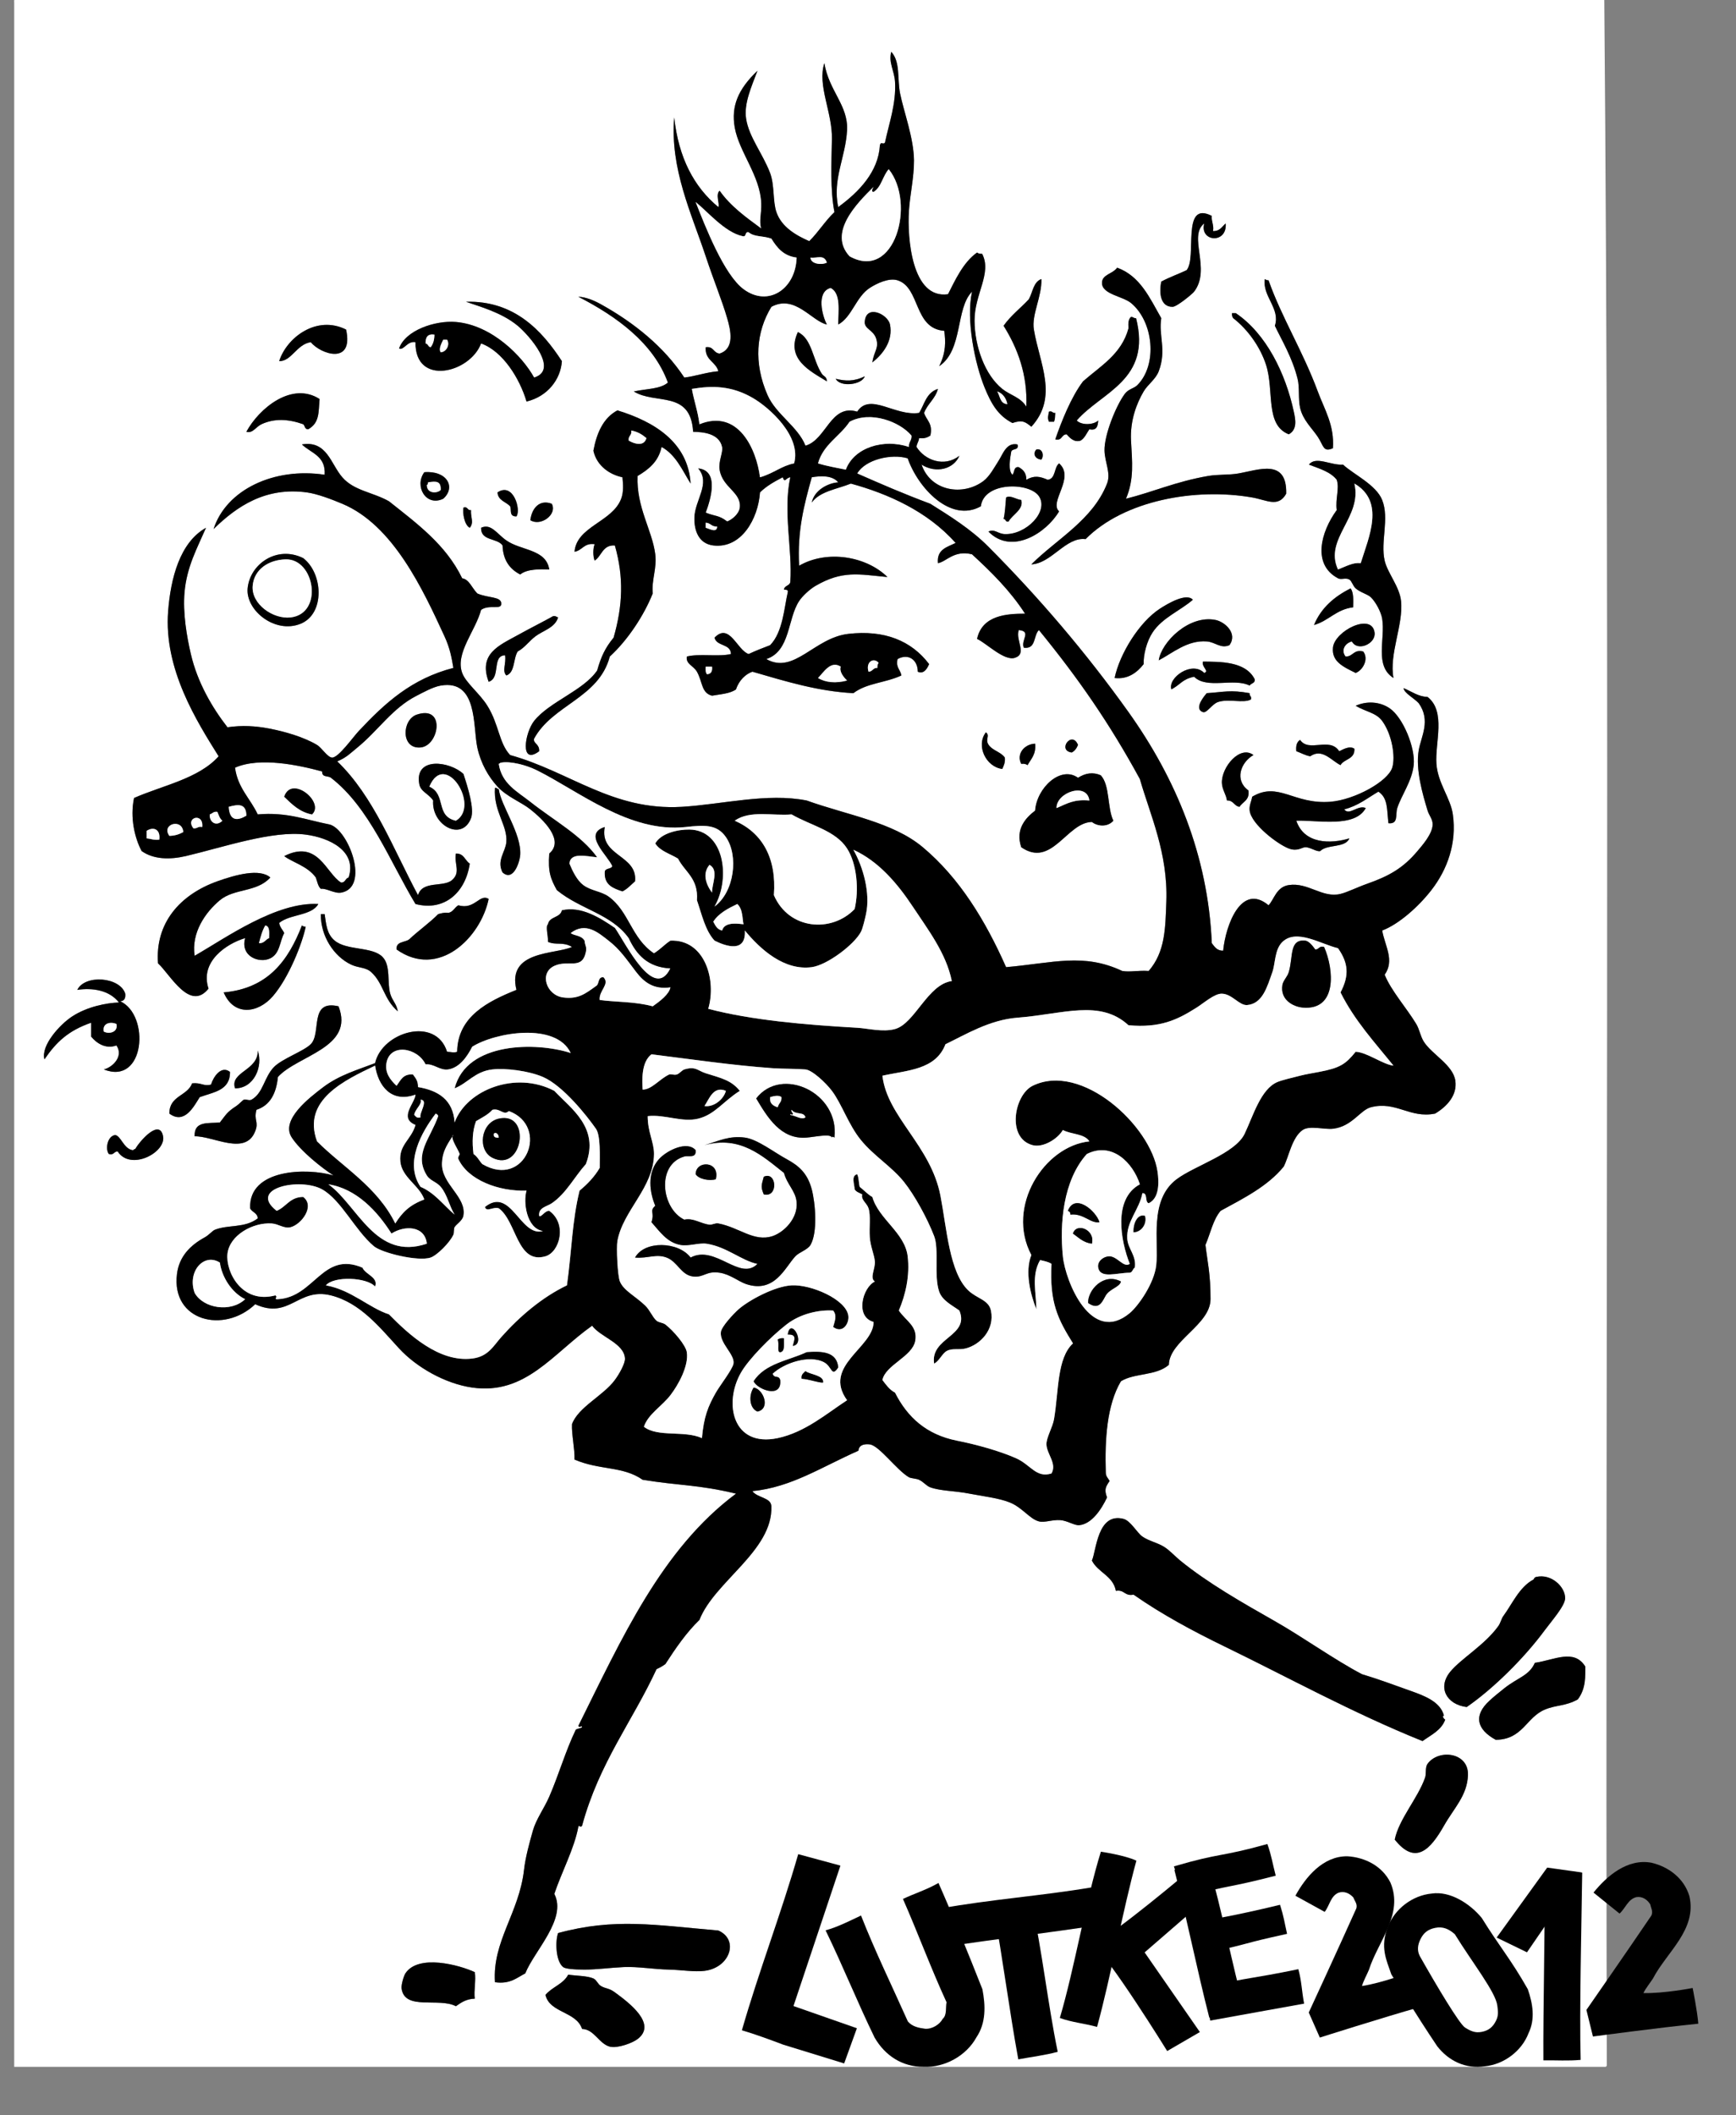 <?xml version="1.0" encoding="utf-8"?>
<!-- Generator: Adobe Illustrator 13.0.0, SVG Export Plug-In . SVG Version: 6.00 Build 14948)  -->
<!DOCTYPE svg PUBLIC "-//W3C//DTD SVG 1.1//EN" "http://www.w3.org/Graphics/SVG/1.1/DTD/svg11.dtd">
<svg version="1.1" id="Layer_1" xmlns="http://www.w3.org/2000/svg" xmlns:xlink="http://www.w3.org/1999/xlink" x="0px" y="0px"
	 width="330px" height="402px" viewBox="0 0 330 402" enable-background="new 0 0 330 402" xml:space="preserve">
<rect x="0" y="0" width="330" height="402" fill="#808080" stroke="none"/>
<g>
	<rect x="2.695" y="-0.236" fill="none" width="302.739" height="393.024"/>
	<rect x="2.695" y="-0.235" fill="none" width="302.739" height="393.024"/>
	<g id="XMLID_1_">
		<g>
			<path fill="#FFFFFF" d="M305.44,392.31c0.029,0.28-0.061,0.431-0.24,0.48c-100.84,0-201.67,0-302.5,0
				c0-130.771,0-261.54,0-392.31C2.67,0.14,2.66-0.19,2.94-0.24c100.67,0,201.34,0,302.02,0
				C306.07,129.62,305.12,261.53,305.44,392.31z M299.92,322.97c1.62-2.12,1.4-4.54,1.44-6.239c-2.141-3.471-5.87-1.261-9.601-0.721
				c-1.05,2.42-3.229,2.8-5.76,4.8c-1.01,0.801-2.16,1.73-2.87,2.4c-3.09,2.83-2.399,5.47,1.2,7.43c5.15-0.05,5.78-4.279,9.35-5.75
				C295.86,323.98,297.5,324.29,299.92,322.97z M297.52,303.77c0.061-2.159-2.6-4.77-5.52-4.079c-0.27,0.05-0.37,0.27-0.48,0.479
				c-2.699,1.4-4.079,4.69-5.76,6.96c-0.37,0.51-0.5,1.29-0.96,1.92c-2.59,3.59-7.04,6.13-9.109,8.641
				c-2.48,3-0.721,6.239,3.119,6.72c4.94-3.41,10.82-9.15,14.87-14.641C294.91,308.1,297.48,305.2,297.52,303.77z M279.05,337.36
				c0.16-4.391-5.62-5.011-7.68-2.16c-0.51,0.71-0.2,1.84-0.48,2.64c-1.39,3.94-4.97,7.87-5.76,11.76c3.92,4.95,6.76,1.94,9.36-2.64
				C276.41,343.58,278.9,341.24,279.05,337.36z M272.81,211.63c2.24-1.35,4.23-3.47,3.841-6.24c-0.42-3-4.48-5.029-6-7.43
				c-0.67-1.07-0.82-2.34-1.44-3.36c-1.79-2.979-4.8-6.359-6-9.359c1.93-2.76,0.06-5.42-0.47-8.4c3.21-1.21,6.979-4.62,9.35-7.68
				c3.04-3.91,4.851-8.93,4.08-14.39c-0.439-3.12-2.85-5.9-3.12-9.6c-0.29-4.05,1.86-9.94-1.68-12.72
				c-1.71-0.05-2.92-0.97-4.561-1.68c0.051,0.92,2.051,1.95,2.881,2.88c2.329,3.28,0.46,6.3,0,8.88c-0.65,3.68,0.75,8.46,1.68,11.52
				c0.28,0.92,0.979,1.62,0.96,2.64c-0.04,1.81-1.99,3.98-2.88,5.04c-2.7,3.22-5.37,4.75-9.59,6.23c-1.87,0.66-3.75,1.61-5.04,1.92
				c-3.46,0.85-6.15-2.24-9.84-1.68c-2.37,0.36-2.761,2.71-3.841,3.84c-5.17-4.31-8.149,3.72-8.63,8.64c-1.2,0-1.63-0.76-2.16-1.439
				c-0.71-16.68-6.83-31.29-15.83-43.91c-8.119-11.38-17.119-21.87-26.63-31.43c-3.34-3.36-7.38-5.86-11.04-8.16
				c-5.239-1.96-9.25-3.71-13.91-5.76c1.58-2.69,6.53-3.79,9.6-2.88c1.979,5.66,8.18,12.33,13.91,9.12
				c0.58-4.71,9.22-4.61,11.04-1.92c1.93,2.88-2.4,7.34-6.48,7.2c-1.319-0.04-1.95-1.05-3.12-0.48c4.4,4.52,11.011,0.29,13.431-3.84
				c-1.971-1.81,3.109-6.38,0-9.12c-1,0.76-0.601,2.92-2.16,3.12c-1.48-0.65-2.58-0.87-4.07,0c0.03-1.31-0.62-1.94-1.439-2.4
				c-1.03-0.14-0.75,1.02-1.2,1.44c-0.86-0.76-0.45-3.16-0.24-4.32c0.1-0.77,1.56-0.19,1.2-1.44c-2.12-0.42-2.74,1.79-3.601,3.12
				c-0.8,1.24-1.689,2.95-2.88,3.84c-3.88,2.9-10,1.97-11.75-3.12c2.79,1.74,6.101,0.85,7.19-1.68c-2.9,2.25-6.57,0.84-8.15-1.68
				c0.04-0.68,0.44-1,0.48-1.68c1,0.13,1.62-0.13,2.149-0.48c0.521-2.35-0.77-2.9-1.189-4.31c0.649-1.75,2.13-2.67,2.63-4.56
				c-2.28,0.7-2.61,3.12-3.59,4.56c-4.601,0.68-9.32-3.96-11.76-0.24c-5.07-1.53-5.84,5.33-9.83,6.47c-1.42-3.61-5.6-5.96-7.2-9.59
				c-2.7-6.13-2.18-12.06,0.72-16.8c4.48-2.43,7.66,2.74,10.55,3.36c-0.87-1.6-2.1-6.21,0.72-6.96c2.02,1.04,1.45,4.48,1.44,6.96
				c2.61-1.41,3.36-5.25,6-6.96c1.37-0.88,3.66-1.96,5.28-1.44c4.35,1.4,3.03,9.17,8.87,9.6c0.27,1.99,0.359,4.07-0.96,6.72
				c4.58-3.09,3.069-10.96,6.239-14.16c-1.18,5.41,0.57,13.77,2.4,18.24c1.28,3.12,2.55,5.31,5.28,6.72
				c1.88-0.63,2.41-0.26,3.6,0.71c5.2-5.69,1.55-11.99,0.48-18.47c-0.471-2.84,1.529-6.2,1.43-9.6c-1.54,0.54-1.64,2.51-2.39,3.84
				c-1.58,1.7-3.45,3.11-4.801,5.04c2.66,4.23,4.591,9.34,4.32,15.36c-1.1-1.79-3.05-2.15-4.56-3.36
				c-3.311-2.65-5.25-8.07-5.28-12.96c-0.03-5.06,3.37-9.05,1.44-12.72c-0.421,0.02-0.75-0.05-0.96-0.24
				c-2.66,1.87-4.23,5.39-5.521,7.92c-6.9,0.99-7.76-10.74-7.43-15.84c0.2-3.14,0.979-6.32,0.96-9.59
				c-0.04-4.24-1.92-9.16-2.641-12.72c-0.569-2.81,0.091-5.98-1.68-7.92c-0.55,2.12,0.59,3.52,0.72,5.76
				c0.23,4.08-1.149,7.87-1.92,11.52c-0.42,0.45-0.739-0.33-0.96,0.48c-0.29,5.04-3.97,8.87-7.92,11.75
				c-1.14-5.32,1.43-9.51,1.68-14.63c0.23-4.71-3.42-7.39-4.32-12.72c-1.37,4.23,1.54,9.35,1.44,14.4
				c-0.08,4.47-0.35,9.62,0.48,13.91c-1.77,1.67-3.06,3.82-4.79,5.52c-2.43-1.07-5.25-2.64-6.24-5.52c-0.71-2.05-0.33-5.14-1.2-7.43
				c-1.41-3.71-4.03-6.84-4.56-10.32c-0.44-2.9,0.99-6,2.16-9.12c-3.67,3.5-5.04,6.73-4.32,10.8c0.83,4.66,4.85,9.17,5.04,14.4
				c0.07,2.01-0.45,3.33,0,4.79c-2.9-2.13-5.84-4.23-7.92-7.19c-0.83,0.77,0.07,2.46-0.24,3.11c-4.64-3.83-7.56-9.39-8.39-17.03
				c-0.81,9.77,3.28,18.22,5.99,26.39c1.6,4.82,3.07,8.29,4.08,11.76c0.66,2.26,1.49,5.78-1.44,6.72c-1.19-0.09-1.12-1.44-2.64-1.2
				c-0.18,2.5,1.93,2.72,2.4,4.56c-2.29,0.19-4.38,0.96-6.47,1.2c-3.85-5.85-9.57-10.44-15.84-13.92c-1.26-0.7-2.82-1.38-4.31-1.44
				c7.27,3.73,14.31,8.82,17.03,16.32c-1.5,1.25-3.87,1.13-6.48,1.68c4.11,2.57,10.79-0.33,11.28,7.67
				c1.75,0.03,4.94,0.24,5.51,2.88c0.22,0.99-0.73,2.73-0.48,4.32c0.55,3.44,4.18,4.27,3.84,7.2c-0.14,1.2-1.47,2.3-2.4,2.64
				c-1.64-1.25-2.19-0.92-4.08-1.68c0.95-2.52,2.6-8.02-1.43-8.4c2.44,2.81-0.65,6.04-0.72,9.36c-0.06,2.4,0.78,4.94,3.59,5.28
				c5.36,0.64,8.53-5.09,8.88-10.08c1.2-1.2,2.74-2.06,4.32-2.88c0.44,1.19,0.49,0.14,1.44,0c-1.42,6.54,0.43,13.64,0,19.92
				c-0.14,0.74-1.13,0.63-1.2,1.44c0.37,0.02,0.83-0.03,0.72,0.48c-0.68,2.89-0.92,7.59-3.36,10.07c-1.4,0.53-2.78,1.07-4.08,1.68
				c-2.2-0.72-3.64-6.07-6.48-3.11c0.38,1.7,3.07,1.09,3.12,3.11c-2.32,0.57-6.13-0.13-8.39,0.48c-0.23,1.43,1.25,1.72,1.92,2.88
				c1.1,1.94,0.82,4.05,2.87,4.56c1.63-0.29,3.45-0.39,4.56-1.2c0.57-1.75,1.87-2.94,3.12-3.36c6.6,1.92,12.49,3.72,19.19,4.08
				c2.57-1.95,6-1.92,9.12-3.36c-0.149-1.13-1.1-1.46-0.72-3.12c2.06-1.14,3.84,0.14,3.84,2.4c1.31,0.61,1.95-1,2.16-1.44
				c-3.38-4.48-8.55-6.54-15.36-5.75c-6.5,0.74-10.29,7.79-15.59,4.79c4.6-1.52,4-7.65,6.24-11.03c0.57-0.88,1.96-2.21,3.11-2.88
				c5.12-2.96,8.11-2.21,13.68-1.68c-4.05-3.97-11.47-5.21-16.79-2.16c-0.37-6.62,0.93-11.51,2.4-16.8c1.74-0.3,3.92-0.38,5.03,0.96
				c-1.93,0.13-4.55,1.48-5.03,3.84c1.53-2.14,4.81-2.54,7.43-3.6c6.99,1.91,14.55,5.24,19.91,11.28c-1.601,0.8-3.61,1.19-3.36,3.84
				c1.6-0.24,3.02-2.53,6.479-1.68c3.711,3.41,7.29,6.95,10.08,11.28c-3.33,0.01-8.14,0.23-9.119,4.8
				c1.699,0.75,5.17,4.27,7.199,3.59c2.37-0.78,0.09-3.26,0.721-5.27c2.529,0.24,0.34,1.9,0.96,3.35c2.399,0.33,1.8-2.35,2.88-3.35
				c7.55,9.24,13.439,17.76,19.189,28.31c1.94,6.77,5.36,14.05,5.03,23.27c-0.18,5.22-0.24,9.6-3.35,13.2c-2-0.14-3.57,0.261-5.04,0
				c-7.391-3.46-13.04-1.52-22.07-0.72c-3.93-8.86-8.84-16.93-15.83-22.79c-5.72-4.8-14.4-6.12-22.07-8.88
				c-7.54-1.5-16.1,0.75-23.75,1.2c-13.19,0.77-21.3-6.71-32.63-9.84c-2.14-2.28-2.1-5.8-4.32-9.36c-1.45-2.34-4.11-4.37-4.79-6.24
				c-1.37-3.75,2.53-7.98,3.59-11.99c1.6-1.11,3.87,0.11,3.84-1.2c-0.02-1.38-2.46-1-4.56-1.92c-1.05-1.08-1.55-2.69-2.87-2.88
				c-3.11-6.42-8.62-10.42-13.92-14.64c-3.13-1.76-6.63-1.98-8.87-4.56c-2.2-2.52-2.91-7.04-7.68-6.24
				c1.71,1.66,4.57,2.15,4.32,5.76C52.12,88.77,43,93.05,40.6,100.54c4.46-4.36,9.92-8.03,17.75-6.96c2.01,0.28,4.74,1.33,6.72,2.16
				c9.66,4.05,15.3,16.23,19.43,25.2c1.04,2.25,1.37,4.12,1.68,5.99c-7.92,2.05-12.93,6.6-17.99,12c-1.12,1.19-3.83,5.04-5.04,5.04
				c-0.87,0-1.98-1.86-2.88-2.4c-2.49-1.49-6.08-2.54-9.12-3.12c-2.56-0.49-5.11-0.65-7.91-0.24c-2.87-3.69-5.7-8.48-6.96-13.92
				c-0.77-3.29-1.55-7.8-1.2-11.75c0.43-4.85,2.38-8.32,4.08-12.24c-4.99,2.78-6.72,9.66-7.2,15.84
				c-0.86,11.03,5.46,20.96,9.6,27.59c-3.84,4.28-10.69,5.54-16.08,7.92c-0.8,3.76,0.14,7.64,1.44,10.08
				c2.25,1.6,5.33,1.67,8.4,0.96c7.06-1.66,16.48-4.91,22.79-4.08c4.54,0.59,9.79,3.14,8.16,8.15c-0.65,0.15-0.6,1.01-1.44,0.96
				c-2.87-1.77-4.37-8.27-10.8-5.03c1.4,1.13,4.44,1.88,6,4.07c0.28,0.76,0.41,1.67,0.96,2.16c1.02-0.17,2.61,0.94,3.84,0.72
				c5.56-0.95,1.45-11.98-2.16-12.95c-4.57-0.9-8.11-2.4-13.68-1.92c-1.39-3.01-3.8-5-4.31-8.88c4.71-2.08,12.13-0.48,16.55,0.72
				c-0.02,1.21,1.1,0.75,1.68,1.2c7.32,5.63,11.26,16.03,16.07,23.99c5.59,1.46,9.54-2.29,10.32-7.68
				c-0.93-0.59-1.08-1.96-2.64-1.91c-0.36,2.02,0.97,3.54-0.72,5.03c-1.63,1.44-5.64,0.04-6.48,2.88
				c-4.74-8.85-8.42-18.76-15.35-25.43c1.76-0.72,2.51-1.56,3.84-2.64c3.92-3.19,6.65-7.5,11.27-9.84c1.23-0.62,3.06-1.66,4.56-1.92
				c7.06-1.21,6.1,7.76,6.95,11.76c0.66,3.05,2.13,5.57,3.84,7.44c1.78,1.94,4.54,2.96,6.24,4.32c2.35,1.86,6.59,5.85,3.6,8.4
				c-0.27,3.55,0.28,4.83,1.44,6.95c4.45,3.67,10.39,4.53,13.67,9.12c1.45,3.11,3.58,5.541,7.92,5.76
				c-3.13,6.39-8.54-4.78-10.56-7.68c-2.84-1.95-6.42-4.21-10.07-3.36c-0.31,1.46-2.38,1.14-2.64,2.64c-0.51,0.43,0.03,2.06,0,3.36
				c1.6,0.69,2.81-0.09,4.56,0.96c-3.14,1.45-12.42,0.62-10.56,8.16c-5.41,2.18-11.17,5.04-11.27,11.76c-0.7,0.25-0.91,0.05-1.92,0
				c-2.13-6.82-12.36-3.76-13.68,2.16c-3.22,1.24-6.8,2.26-9.83,4.55c-2.73,2.061-8.2,6.271-6,9.601c1.77,2.67,5.72,5.77,7.92,7.199
				c-5.04-1.5-16.16-1.279-15.84,6.24c0.35,0.771,1.4,0.851,1.44,1.92c-2.49,1.891-5.59,1.141-8.15,2.16
				c-0.45,0.17-1.12,1-1.92,1.44c-2.77,1.51-4.87,3.649-5.28,6.96c-1.11,8.979,8.94,11.42,14.87,5.75
				c6.56,2.979,8.1-3.25,14.4-1.681c5.59,1.41,9.25,6.061,12.95,10.08c3.29,3.57,8.74,6.7,13.91,7.44
				c10.13,1.45,15.31-6.47,22.79-11.76c1.59,2.18,6.09,3.319,6.24,6.239c0.05,0.92-1.05,2.91-1.92,4.08c-2.21,3-6.98,5.16-8.15,8.4
				c-0.1,1.87,0.55,4.71,0.48,6.72c4.83,2.08,9.14,1.19,12.95,3.84c6.94,1.141,10.54,0.9,17.75,2.641
				c-14.17,10.54-21.77,27.649-29.98,44.14c0.34,0.54,0.58-0.3,0.72,0.25c-0.32,0.24-0.89,0.23-1.2,0.47
				c-1.94,4.011-3.19,8.45-5.04,12.721c-0.98,2.26-2.48,4.229-3.12,6.479c-0.65,2.311-1.41,5.04-1.68,7.44
				c-0.93,8.189-6.05,13.59-5.52,21.35c2.88,0.4,4.12-0.84,5.76-1.68c1.7-4.28,7.98-10.36,5.52-15.11c1.42-4.22,3.8-8.62,4.56-12.72
				c0.13-0.54,0.37,0.29,0.72-0.24c3.25-11.97,9.61-19.9,14.15-29.75c0.61-0.27,1.17-0.59,1.68-0.96c1.95-3.01,3.96-5.96,6.48-8.4
				c2.84-7.3,13.98-13.14,13.67-21.6c-0.06-1.69-2.7-1.58-3.6-2.87c7.4-0.729,13.14-4.59,20.15-7.68c0.1-1.36,1.64-1.271,2.16-1.2
				c1.78,0.21,5.12,4.9,7.44,6.24c0.38,0.22,1.439,0.25,1.92,0.479c0.899,0.431,1.359,1.15,2.149,1.44c2,0.72,4.681,0.649,7.44,1.2
				c2.36,0.46,5.64,0.84,7.68,1.68c2.4,0.979,3.771,3.14,5.521,3.59c1.09,0.29,2.47-0.35,4.069-0.24
				c1.341,0.101,2.7,1.051,3.601,0.96c2.37-0.229,4.189-2.97,5.28-5.27c-0.58-1.55-0.261-1.99,0.479-3.12
				c-0.25-0.55-0.75-0.85-0.72-1.68c-0.19-6.19,0.2-12.761,2.88-17.28c2.6-1.61,6.68-0.99,9.11-3.12c0.1-4.61,7.89-7.58,7.92-12.479
				c0.02-4.83-0.62-7.301-0.96-10.311c0.939-2.18,1.439-4.8,2.88-6.479c4.399-2.4,8.939-4.66,11.989-8.4
				c0.95-1.79,1.561-5.56,3.601-6.96c1.34-0.91,4.13-0.05,5.76-0.24c3.65-0.42,5.16-3.54,7.2-4.08
				C265.38,209.18,267.97,212.6,272.81,211.63z M274.73,326.8c-0.19-0.02-0.73-0.79-0.24-0.72c-0.66-2.72-3.83-3.85-6.48-4.79
				c-2.83-1.01-6.09-2.22-9.109-3.12c-5.15-2.689-11.32-7.11-16.561-10.08c-6.2-3.52-12.81-7.29-17.99-11.52
				c-1.1-0.9-2.02-1.971-3.119-2.641c-1.29-0.779-2.9-1.09-4.07-1.92c-1.03-0.72-2.24-3.01-3.601-3.359
				c-4.97-1.271-5.159,6.13-6,7.92c1.15,2.29,4.011,2.87,4.561,5.76c1.64-0.29,1.649,1.07,3.36,0.72
				c5.319,3.73,11.399,6.99,17.27,9.84c12.02,5.83,24.31,12.61,37.66,17.99C272.03,329.71,273.98,328.85,274.73,326.8z
				 M268.73,145.41c0.359-3.27-2.021-9.06-4.561-10.8c-1.88-1.28-4.35-1.44-6.47-0.48c1.97,1.16,3.88,1.31,5.04,2.88
				c1.89,2.58,2.56,6.85,1.91,8.88c-0.83,2.63-7.15,6.11-11.75,6.48c-7.021,0.55-9.86-3.94-14.87-0.96
				c-0.16,0.96-0.601,1.67-0.48,2.64c0.311,2.6,5.3,6.39,7.431,7.2c1.659,0.62,2.47-0.21,3.119-0.24c0.92-0.05,2.24,0.95,2.881,0.72
				c1.31-1.33,4.76-0.53,5.52-2.4c-3.57,1.07-8.58,1.1-10.08-3.36c4.01-0.15,11.12,1.43,13.2-2.4c-1.48-0.69-3.19,1.55-4.08,0.24
				c2.62-0.66,4.41-2.15,6.479-3.36c1.87,1.21,1.601,3.5,1.91,6c1.96,0.2,1.29-1.64,1.681-2.88
				C266.39,151.14,268.4,148.47,268.73,145.41z M264.89,128.85c-0.859-4.56,1.91-10.14,1.44-14.63c-0.28-2.73-2.57-5.31-3.12-7.68
				c-0.83-3.61,0.94-7.98-0.47-11.52c-1.17-2.91-5.44-4.86-7.44-6.72c-2.31,0.18-5.18-1.7-6.479,0c1.97,0.76,4.09,1.35,5.279,2.88
				c0.561,1.67-0.29,3.6,0,5.76c-3.05,4.18-4.689,10.35,0.24,12.96c0.641,0.34,1.43-0.18,2.16,0.24c0.46,0.26,0.66,1.2,1.2,1.68
				c0.87,0.77,2.29,1.11,2.88,1.68c0.92,0.88,1.95,2.8,2.16,4.08C263.37,121.47,261.21,126.51,264.89,128.85z M256.98,121.9
				c1.069,2.01,4.6,0.44,4.319-1.68c-0.52-3.89-7.62-0.3-7.92,2.87c-0.25,2.61,1.89,3.61,4.32,4.8c1.33-0.49,2.56-2.6,1.439-4.08
				c-1.89-0.44-1.899,0.99-3.359,0.96C254.83,123.54,255.71,122.22,256.98,121.9z M254.82,145.41c0.699-1.22,2.76-1.08,2.64-3.12
				c-0.93-0.63-2.16,0.14-2.88,0.48c-1.83-2.81-5.76,0.32-7.44-2.16c-0.59,0.36-0.85,1.07-0.72,2.16c0.9,0.31,1.63,0.77,2.64,0.96
				C251.33,142.15,253.01,144.5,254.82,145.41z M257.22,115.42c0.04-1.4,0.101-2.82-0.479-3.6c-3.09,1.55-5.601,3.68-6.96,6.96
				C252.59,117.99,254,115.8,257.22,115.42z M253.38,85.18c0.3-4.37-1.58-7.29-2.88-10.79c-2.84-7.67-6.89-14.11-9.36-21.12
				c-0.33,0.01-0.52-0.11-0.71-0.24c-0.5,3.27,3,5.61,1.91,8.88c1.3,2.73,3.3,6,4.32,10.08c0.42,1.67,0.09,3.8,0.479,5.52
				c0.53,2.33,2.23,3.82,3.36,5.51S251.5,86.02,253.38,85.18z M244.98,82.54c1.67-0.9,1.289-2.82,0.96-4.31
				c-1.561-7.26-5.23-14.81-11.03-18.72c-0.24,0-0.48,0-0.72,0c-0.021,0.42,0.05,0.75,0.239,0.96c2.811,2.18,5.15,5.51,6.24,8.88
				C242.26,74.32,240.43,80.73,244.98,82.54z M244.5,93.82c0.15-6.74-5.21-4.52-9.11-3.84c-1.819,0.32-3.79,0.14-5.76,0.48
				c-6.12,1.06-10.53,3.06-15.59,4.32c1.59-3.75,1.16-7.07,0.96-11.04c-0.2-3.87,1.1-7.14,2.4-9.35c0.77-1.31,2.3-2.32,2.869-3.84
				c1.53-4.03-0.069-6.83,0.48-10.08c-2.18-3.81-3.99-8.01-8.39-9.6c-0.891,1.24-2.86,1.26-2.88,2.88
				c-0.03,2.19,3.93,2.53,5.52,3.84c4.27,3.53,5.09,11.7,1.2,15.6c-0.65,0.65-1.7,0.72-2.4,1.68c-1.7,2.32-3.92,7.85-3.84,10.79
				c0.06,2.22,1.25,4.27,0.48,6.24c-2.721,6.94-9.591,10.55-14.391,15.36c3.851-0.19,6.561-5.27,10.311-4.8
				c7.279-7.36,20.85-9.81,31.67-7.92C240.83,95.03,242.99,96.52,244.5,93.82z M237.55,130.29c0.24-0.48,1.061-0.38,0.96-1.2
				c-1.75-3.5-6.779-3.31-9.84-3.36c-0.29,1.08,1.29,1.79,0.24,2.16c-2.311-2.38-6.97,0.91-6.24,3.12c1.78-0.93,2.04-1.93,4.32-2.4
				C229.42,131.04,234.5,128.77,237.55,130.29z M237.79,132.93c0.19-0.68-0.34-0.62-0.24-1.2c-3.75-0.67-4.78-0.22-8.16,0
				c-1.13,1.31-2.21,3.08-0.72,3.6c0.73,0.26,1.72-1.54,2.88-1.92C233.59,132.74,236.37,133.71,237.79,132.93z M235.63,153.33
				c0.601-1,1.97-1.23,1.68-3.12c-2.67-1.92-1.5-5.3,0.96-6.72c-2.539-1.93-6.079,2.25-6,5.28c0.03,1.27,0.83,2.24,0.961,3.36
				C234.49,152.06,234.56,153.19,235.63,153.33z M233.71,122.61c1.63-2.28-0.93-4.45-2.64-4.79c-5.04-1.02-10.29,4.18-10.801,7.67
				c2.641-1.38,5.431-3.87,9.12-3.59C231,122.01,232.03,123.33,233.71,122.61z M228.91,42.47c-0.92,3.53,4.41,3.93,4.08,0
				c-0.7,0.58-1.08,1.49-2.4,1.44c0.19-1.22-0.34-1.74-0.24-2.88c-5.899-3.03-2.729,8.01-4.8,10.32c-1.55,0.74-3,1.22-4.8,2.16
				c-0.46,2.25-0.13,4.83,2.16,4.8c0.8-0.01,3.74-2.43,4.08-2.88C230.28,51.14,225.79,44.91,228.91,42.47z M226.75,113.98
				c-1.23-1.4-4.88,0.8-6.24,1.68c-3.979,2.58-7.68,8.63-8.63,13.19c2.49,0.3,4.271-1.02,5.521-2.64
				c-0.07-1.81,0.609-4.36,1.68-5.99C220.91,117.4,224.47,115.99,226.75,113.98z M204.68,79.91c4.761-5.47,14.271-7.67,11.28-19.44
				c-0.46,0.05-0.53-0.27-0.96-0.24c-0.5,0.39-0.56,1.2-0.48,2.16c-1.319,4.92-5.319,7.16-8.64,10.08c-2.28,3-4.13,7.7-5.28,11.03
				c1.36,0.32,1.131-0.95,2.16-0.96c0.681,0.78,1.48,1.56,2.641,1.2c0.8-0.47,1.149-1.4,1.68-2.16c1.42,0.31,1.61-0.62,1.68-1.67
				C207.9,80.76,205.6,80.87,204.68,79.91z M211.64,155.97c-1.189-2.49-0.62-6.74-2.399-8.64c-1.471-0.63-2.86-0.44-4.32,0.48
				c-3.28-2.37-7.85,1.91-8.15,6.24c-1.739,1.34-3.819,3.47-2.64,6.96c5.811,4.02,8.66-4.73,13.43-4.8
				C208.63,157.05,210.55,157.23,211.64,155.97z M204.92,141.57c-1.14-2.83-4.02,1.04-1.2,1.44
				C204.32,142.72,204.66,142.19,204.92,141.57z M200.6,78.47c-0.569,0.09-0.52-0.44-1.199-0.24c-0.16,0.9-0.311,1.16,0,1.92
				c0.319,0,0.64,0,0.96,0C200.57,79.57,200.52,79.51,200.6,78.47z M197.96,87.34c0.54-0.71,0.24-2.19-0.95-1.92
				C196.24,86.21,196.78,87.26,197.96,87.34z M195.33,145.41c0.65-1.18,1.65-2.02,1.439-4.08c-2.149,0.09-3.6,2.05-2.64,3.84
				C194.68,145.09,195.05,145.21,195.33,145.41z M191.73,99.1c0.739-1.35,2.899-2.25,2.399-4.08c-0.96-0.1-2.09-0.98-2.88-0.48
				c-0.12,1.42-0.22,3.15-0.48,4.08C191.25,98.62,191.07,99.28,191.73,99.1z M190.53,146.13c0.26-0.62,0.58-1.18,0.479-2.16
				c-0.689-0.99-2.08-1.28-2.88-2.16c-1.11-1.25,0.21-1.92-0.72-2.64C185.46,141.7,187.44,145.78,190.53,146.13z M165.82,68.87
				c2.06-1.59,3.979-4.15,3.359-7.2c-0.41-1.99-4.6-3.93-4.8-0.48c-0.08,1.31,1.64,1.54,2.16,3.12
				C167.14,66.15,166.15,66.69,165.82,68.87z M164.38,71.51c-2.06,1.04-3.69,0.91-5.52,0.48C159.76,73.68,163.91,73.1,164.38,71.51z
				 M157.18,72.47c-0.04-0.97-0.58-0.87-0.96-1.44c-1.74-2.63-1.85-6.68-4.55-7.92C149.27,68.27,154.15,70.6,157.18,72.47z
				 M133.91,374.55c4.87-0.6,6.63-5.91,2.64-7.67c-12.03-1.03-19.66-2.439-30.46,0.48c-0.55,1.47-0.49,5.319,0.96,6.47
				c0.43,0.34,2.06,0.479,4.07,0.479c2.33,0,4.7-0.35,7.44-0.479c2.69-0.12,5.73,0.42,8.64,0.479
				C129.56,374.37,132.02,374.79,133.91,374.55z M125.76,84.94c2.69,1.47,3.93,4.39,5.52,6.96c-0.47-7.85-6.93-11.78-13.92-13.91
				c-2.65,1.42-3.92,4.23-4.56,7.67c0.65,2.92,3.16,4.56,5.52,5.04c0.14,1.36,0.24,2.81-0.24,4.08c-1.68,4.44-8.46,5.23-8.87,10.08
				c1.51-0.25,1.79-1.72,3.83-1.44c-0.34,0.8-0.34,2.32,0,3.12c1.37-0.88,1.48-3.01,3.84-2.88c1.72,6.03,1.51,11.4-0.24,17.52
				c-1.63,1.97-2.4,3.68-3.12,6.23c-2.58,3.82-9.11,5.96-11.99,9.6c-1.78,2.26-2.76,8.53,0.96,5.76c0.09-1.44-1.19-1.43-0.96-2.4
				c3.53-6.47,12.3-7.69,14.39-15.6c3.44-3.15,6.51-7.84,8.16-11.99c-0.25-2.56,0.81-4.71,0.48-7.44
				c-0.56-4.54-3.62-8.94-3.36-14.88C123.31,89.21,125.18,87.72,125.76,84.94z M121.2,387.51c3.74-2.85-1.54-6.85-4.32-8.88
				c-1.17-0.86-1.65-0.63-2.64-1.2c-0.6-0.34-0.83-1.17-1.44-1.439c-1.18-0.521-3.37-0.5-4.79-0.721
				c-0.93,1.801-3.09,2.351-4.32,3.841c0.78,3.46,5.85,3.109,6.96,6.479c2.3,0.04,3.2,2.82,5.27,3.36
				C117.34,389.32,120.2,388.28,121.2,387.51z M106.09,117.34c-0.33-0.08-0.46-0.35-0.96-0.24c-1.65,0.94-4.16,2.18-6.72,3.6
				c-3.59,1.98-7.5,3.55-5.52,8.87c2.37-0.74,0.55-4.97,3.12-5.04c0.25,1.64-0.62,2.94,0.24,3.84c1.67-0.56,1.29-3.19,2.16-4.56
				c1.34-0.72,2.11-1.92,3.36-2.87C103.19,119.85,105.51,119.31,106.09,117.34z M100.09,76.31c4.04-0.97,6.5-4.25,6.72-7.68
				c-3.82-5.86-9.1-11.54-18.23-11.28c2.48,0.88,6.74,2,9.83,4.56c2.18,1.81,7.94,8.38,3.12,9.84c-2.24-4.05-8.03-9.98-14.87-10.56
				c-3.92-0.33-9.62,1.57-10.8,5.04c0.91,0.42,1.55-1.49,3.12-1.2c-0.14,8.45,10.37,5.88,12.47,0.24
				C95.59,66.75,98.79,71.93,100.09,76.31z M100.81,98.86c2.01,1.25,5.17-1.11,4.08-3.12C102.62,94.87,101.11,96.49,100.81,98.86z
				 M98.89,109.18c1.33-1.1,3.84-1,5.52-0.96c-0.61-3.89-5.34-3.54-8.16-5.52c-1.84-1.29-2.9-3.28-4.8-2.4
				c-0.07,2.56,3.07,1.9,4.08,3.36C95.63,106.52,96.94,108.17,98.89,109.18z M98.89,162.45c0.25-4.07-3.67-9.3-4.08-12.48
				c-0.3-0.01-0.33-0.31-0.72-0.24c-0.32,4.48,2.44,7.12,2.16,10.32c-0.16,1.84-1.89,3.48-0.72,5.75
				C97.58,167.62,98.8,163.84,98.89,162.45z M98.17,98.14c0.92-1.21-0.58-6.59-3.6-4.56c0.11,1.57,1.6,1.76,2.4,2.64
				C97.29,96.9,96.7,98.16,98.17,98.14z M92.89,170.84c-1.7-1.09-2.67,2.14-5.75,1.2c-0.74,0.39-0.97,1.28-1.92,1.44
				c-0.83-0.1-1.35,0.1-1.92,0.24c-1.72,1.73-3.75,3.13-5.52,4.8c-0.82,0.62-2.53,0.35-2.4,1.92
				C83.35,186.09,91.36,178.23,92.89,170.84z M90.25,379.83c-0.21-1.521,0.27-3.561,0-5.04c-2.95-1.37-10.74-3.48-13.19,0.24
				c-0.29,0.45-0.82,2.14-0.72,2.88c0.58,4.25,7.12,1.649,10.32,3.359C87.65,380.58,88.62,379.88,90.25,379.83z M89.54,155.49
				c0.67-1.78-0.6-5.83-1.44-8.4c-2.61-2.46-9.36-3.34-8.4,1.92c0.27,1.47,1.76,1.8,2.64,3.12
				C81.98,156.81,87.8,160.03,89.54,155.49z M89.3,100.3c0.86-1.01,0.12-2.04,0.24-3.36c-0.76,0.12-0.55-0.74-1.44-0.48
				C87.91,97.44,88.25,99.77,89.3,100.3z M84.26,94.78c2.45-2.17,0.72-5.39-3.6-5.04C78.7,92.4,80.99,96.37,84.26,94.78z
				 M79.94,142.05c3.54-0.3,4.82-8.11-0.72-6.24C76.4,136.76,76.15,142.37,79.94,142.05z M75.62,192.2
				c-0.25-1.51-1.03-1.95-1.44-3.36c-0.61-2.1,0.13-5.32-1.44-6.96c-1.94-2.04-6.8-1.189-9.11-3.12c-1.53-1.27-1.62-3.09-1.92-5.04
				c-0.24,0-0.48,0-0.72,0c-0.07,4.16,2.49,8.07,5.76,9.6c1.42,0.67,2.78,0.47,3.83,1.439C72.93,186.93,72.89,189.83,75.62,192.2z
				 M59.07,65.03c1.92,2.33,8.21,4.38,6.72-2.4c-5.62-2.81-11.3,1.53-12.72,6C55.4,68.7,56.4,65.42,59.07,65.03z M52.83,204.67
				c3.75-4.14,14.62-5.54,11.52-13.43c-5.68-1.32-3.17,5.08-5.28,7.2c-1.34,1.34-5.37,2.72-6.96,4.31
				c-1.91,1.92-2.08,5.05-4.32,6.24c-0.44,0.24-1.03-0.15-1.44,0c-0.22,0.09-0.96,0.899-1.43,1.2c-1.83,1.189-1.92,1.609-3.12,3.119
				c-2.15,0.24-4.94-0.369-4.8,2.641c3.54-0.09,9.66,3.78,11.51-0.96c0.74-1.87-0.31-2.01,0.24-4.08
				C51.35,210.07,52.52,207.8,52.83,204.67z M60.51,171.8c-7.98-0.45-17.59,6.44-23.51,9.84c-0.67-4.35,2.02-8.25,4.8-10.56
				c2.76-2.29,7.01-1.46,9.59-4.32c-2.03-1.78-6.62-0.51-10.07,0.72c-7.14,2.55-11.86,7.97-11.28,15.6c2.31,2.1,6.04,9.24,9.6,4.8
				c-1.7-5.1,3.35-8.52,6.96-9.6c-0.97,3.49,2.7,4.871,4.79,3.84c1.85-0.91,1.76-3.2,2.64-4.8c-0.31-0.65-0.83-1.09-0.96-1.92
				C55.13,173.69,59.24,174.07,60.51,171.8z M58.59,81.58c2.18-1.23,1.94-3.21,2.16-5.75c-5.26-3.38-11.49,1.74-13.92,6.23
				c1.22,0.35,1.81-0.94,2.88-1.44c2.43-1.12,5.03-1.02,7.92,0C57.99,80.91,57.91,81.62,58.59,81.58z M59.31,154.77
				c2.48-2.29-3.9-7.55-5.28-3.36C55.5,152.82,56.9,154.29,59.31,154.77z M58.11,176.12c-0.33,0.01-0.53-0.11-0.72-0.24
				c-2.57,6.63-6.43,11.97-14.87,12.72c1.93,4.561,6.48,4.03,9.35,0.721C54.9,185.82,57.48,179.25,58.11,176.12z M57.15,118.54
				c4.67-1.9,4.27-9.59,0.48-12.48c-5.02-2.46-10.13,1.15-10.56,5.76C46.69,115.98,52.26,120.52,57.15,118.54z M44.68,206.83
				c3.58,0.04,5.39-4.16,4.31-7.19C49.15,203.45,43.63,203.68,44.68,206.83z M37.96,208.51c2.55-0.96,5.81-1.22,5.76-4.8
				c-1.67-1.31-3.18,0.96-3.6,2.4c-1.43,0.399-1.83-0.42-3.6-0.23c-0.91,2.44-4.37,2.34-4.32,5.75
				C35.05,213.76,36.84,210.31,37.96,208.51z M22.37,218.83c2.45,3.76,9.21,0.21,8.63-2.88c-0.65-3.49-4.5,0.979-5.28,2.399
				c-0.24,0-0.28,0.2-0.47,0.24c-1.76-0.25-2.25-2.75-3.36-2.88c-1.47,0.18-1.92,2.67-1.2,3.6
				C21.68,219.59,21.62,218.81,22.37,218.83z M22.85,190.28c0.76-0.03,1.05-0.55,0.96-1.44c-1-3.18-7.64-3.71-9.12-0.72
				c2.9-0.43,6.1,0.05,7.92,2.399c-2.27,0.061-6.02,0.771-8.88,2.641c-2.33,1.51-6.01,5.54-5.28,8.16
				c2.27-3.311,4.57-5.471,8.88-6.96c0,0.88,0,1.76,0,2.64c0.93,1.15,2.69,2.46,4.8,1.68c1.41,2.021-0.67,4.141-2.4,4.561
				C27.59,206.35,28.57,192.88,22.85,190.28z"/>
			<path d="M301.36,316.73c-0.04,1.699,0.18,4.119-1.44,6.239c-2.42,1.32-4.06,1.011-6.24,1.92c-3.569,1.471-4.199,5.7-9.35,5.75
				c-3.6-1.96-4.29-4.6-1.2-7.43c0.71-0.67,1.86-1.6,2.87-2.4c2.53-2,4.71-2.38,5.76-4.8C295.49,315.47,299.22,313.26,301.36,316.73
				z"/>
			<path d="M292,299.69c2.92-0.69,5.58,1.92,5.52,4.079c-0.039,1.431-2.609,4.33-3.84,6c-4.05,5.49-9.93,11.23-14.87,14.641
				c-3.84-0.48-5.6-3.72-3.119-6.72c2.069-2.511,6.52-5.051,9.109-8.641c0.46-0.63,0.59-1.41,0.96-1.92
				c1.681-2.27,3.061-5.56,5.76-6.96C291.63,299.96,291.73,299.74,292,299.69z"/>
			<path d="M271.37,335.2c2.06-2.851,7.84-2.23,7.68,2.16c-0.149,3.88-2.64,6.22-4.56,9.6c-2.601,4.58-5.44,7.59-9.36,2.64
				c0.79-3.89,4.37-7.819,5.76-11.76C271.17,337.04,270.86,335.91,271.37,335.2z"/>
			<path d="M276.65,205.39c0.39,2.771-1.601,4.891-3.841,6.24c-4.84,0.97-7.43-2.45-12.229-1.2c-2.04,0.54-3.55,3.66-7.2,4.08
				c-1.63,0.19-4.42-0.67-5.76,0.24c-2.04,1.4-2.65,5.17-3.601,6.96c-3.05,3.74-7.59,6-11.989,8.4c-1.44,1.68-1.94,4.3-2.88,6.479
				c0.34,3.01,0.979,5.48,0.96,10.311c-0.03,4.899-7.82,7.869-7.92,12.479c-2.431,2.13-6.511,1.51-9.11,3.12
				c-2.68,4.52-3.07,11.09-2.88,17.28c-0.03,0.83,0.47,1.13,0.72,1.68c-0.74,1.13-1.06,1.57-0.479,3.12
				c-1.091,2.3-2.91,5.04-5.28,5.27c-0.9,0.091-2.26-0.859-3.601-0.96c-1.6-0.109-2.979,0.53-4.069,0.24
				c-1.75-0.45-3.12-2.61-5.521-3.59c-2.04-0.84-5.319-1.22-7.68-1.68c-2.76-0.551-5.44-0.48-7.44-1.2
				c-0.79-0.29-1.25-1.01-2.149-1.44c-0.48-0.229-1.54-0.26-1.92-0.479c-2.32-1.34-5.66-6.03-7.44-6.24
				c-0.52-0.07-2.06-0.16-2.16,1.2c-7.01,3.09-12.75,6.95-20.15,7.68c0.9,1.29,3.54,1.18,3.6,2.87c0.31,8.46-10.83,14.3-13.67,21.6
				c-2.52,2.44-4.53,5.391-6.48,8.4c-0.51,0.37-1.07,0.69-1.68,0.96c-4.54,9.85-10.9,17.78-14.15,29.75
				c-0.35,0.53-0.59-0.3-0.72,0.24c-0.76,4.1-3.14,8.5-4.56,12.72c2.46,4.75-3.82,10.83-5.52,15.11c-1.64,0.84-2.88,2.08-5.76,1.68
				c-0.53-7.76,4.59-13.16,5.52-21.35c0.27-2.4,1.03-5.13,1.68-7.44c0.64-2.25,2.14-4.22,3.12-6.479
				c1.85-4.271,3.1-8.71,5.04-12.721c0.31-0.239,0.88-0.229,1.2-0.47c-0.14-0.55-0.38,0.29-0.72-0.25
				c8.21-16.49,15.81-33.6,29.98-44.14c-7.21-1.74-10.81-1.5-17.75-2.641c-3.81-2.649-8.12-1.76-12.95-3.84
				c0.07-2.01-0.58-4.85-0.48-6.72c1.17-3.24,5.94-5.4,8.15-8.4c0.87-1.17,1.97-3.16,1.92-4.08c-0.15-2.92-4.65-4.06-6.24-6.239
				c-7.48,5.29-12.66,13.21-22.79,11.76c-5.17-0.74-10.62-3.87-13.91-7.44c-3.7-4.02-7.36-8.67-12.95-10.08
				c-6.3-1.569-7.84,4.66-14.4,1.681c-5.93,5.67-15.98,3.229-14.87-5.75c0.41-3.311,2.51-5.45,5.28-6.96
				c0.8-0.44,1.47-1.271,1.92-1.44c2.56-1.02,5.66-0.27,8.15-2.16c-0.04-1.069-1.09-1.149-1.44-1.92
				c-0.32-7.52,10.8-7.74,15.84-6.24c-2.2-1.43-6.15-4.529-7.92-7.199c-2.2-3.33,3.27-7.54,6-9.601c3.03-2.29,6.61-3.31,9.83-4.55
				c1.32-5.92,11.55-8.98,13.68-2.16c1.01,0.05,1.22,0.25,1.92,0c0.1-6.72,5.86-9.58,11.27-11.76c-1.86-7.54,7.42-6.71,10.56-8.16
				c-1.75-1.05-2.96-0.27-4.56-0.96c0.03-1.3-0.51-2.93,0-3.36c0.26-1.5,2.33-1.18,2.64-2.64c3.65-0.85,7.23,1.41,10.07,3.36
				c2.02,2.9,7.43,14.07,10.56,7.68c-4.34-0.22-6.47-2.65-7.92-5.76c-3.28-4.59-9.22-5.45-13.67-9.12c-1.16-2.12-1.71-3.4-1.44-6.95
				c2.99-2.55-1.25-6.54-3.6-8.4c-1.7-1.36-4.46-2.38-6.24-4.32c-1.71-1.87-3.18-4.39-3.84-7.44c-0.85-4,0.11-12.97-6.95-11.76
				c-1.5,0.26-3.33,1.3-4.56,1.92c-4.62,2.34-7.35,6.65-11.27,9.84c-1.33,1.08-2.08,1.92-3.84,2.64
				c6.93,6.67,10.61,16.58,15.35,25.43c0.84-2.84,4.85-1.44,6.48-2.88c1.69-1.49,0.36-3.01,0.72-5.03c1.56-0.05,1.71,1.32,2.64,1.91
				c-0.78,5.39-4.73,9.14-10.32,7.68c-4.81-7.96-8.75-18.36-16.07-23.99c-0.58-0.45-1.7,0.01-1.68-1.2
				c-4.42-1.2-11.84-2.8-16.55-0.72c0.51,3.88,2.92,5.87,4.31,8.88c5.57-0.48,9.11,1.02,13.68,1.92c3.61,0.97,7.72,12,2.16,12.95
				c-1.23,0.22-2.82-0.89-3.84-0.72c-0.55-0.49-0.68-1.4-0.96-2.16c-1.56-2.19-4.6-2.94-6-4.07c6.43-3.24,7.93,3.26,10.8,5.03
				c0.84,0.05,0.79-0.81,1.44-0.96c1.63-5.01-3.62-7.56-8.16-8.15c-6.31-0.83-15.73,2.42-22.79,4.08c-3.07,0.71-6.15,0.64-8.4-0.96
				c-1.3-2.44-2.24-6.32-1.44-10.08c5.39-2.38,12.24-3.64,16.08-7.92c-4.14-6.63-10.46-16.56-9.6-27.59
				c0.48-6.18,2.21-13.06,7.2-15.84c-1.7,3.92-3.65,7.39-4.08,12.24c-0.35,3.95,0.43,8.46,1.2,11.75
				c1.26,5.44,4.09,10.23,6.96,13.92c2.8-0.41,5.35-0.25,7.91,0.24c3.04,0.58,6.63,1.63,9.12,3.12c0.9,0.54,2.01,2.4,2.88,2.4
				c1.21,0,3.92-3.85,5.04-5.04c5.06-5.4,10.07-9.95,17.99-12c-0.31-1.87-0.64-3.74-1.68-5.99c-4.13-8.97-9.77-21.15-19.43-25.2
				c-1.98-0.83-4.71-1.88-6.72-2.16c-7.83-1.07-13.29,2.6-17.75,6.96c2.4-7.49,11.52-11.77,21.11-10.32
				c0.25-3.61-2.61-4.1-4.32-5.76c4.77-0.8,5.48,3.72,7.68,6.24c2.24,2.58,5.74,2.8,8.87,4.56c5.3,4.22,10.81,8.22,13.92,14.64
				c1.32,0.19,1.82,1.8,2.87,2.88c2.1,0.92,4.54,0.54,4.56,1.92c0.03,1.31-2.24,0.09-3.84,1.2c-1.06,4.01-4.96,8.24-3.59,11.99
				c0.68,1.87,3.34,3.9,4.79,6.24c2.22,3.56,2.18,7.08,4.32,9.36c11.33,3.13,19.44,10.61,32.63,9.84c7.65-0.45,16.21-2.7,23.75-1.2
				c7.67,2.76,16.35,4.08,22.07,8.88c6.99,5.86,11.9,13.93,15.83,22.79c9.03-0.8,14.68-2.74,22.07,0.72c1.47,0.261,3.04-0.14,5.04,0
				c3.109-3.6,3.17-7.979,3.35-13.2c0.33-9.22-3.09-16.5-5.03-23.27c-5.75-10.55-11.64-19.07-19.189-28.31
				c-1.08,1-0.48,3.68-2.88,3.35c-0.62-1.45,1.569-3.11-0.96-3.35c-0.631,2.01,1.649,4.49-0.721,5.27
				c-2.029,0.68-5.5-2.84-7.199-3.59c0.979-4.57,5.789-4.79,9.119-4.8c-2.79-4.33-6.369-7.87-10.08-11.28
				c-3.46-0.85-4.88,1.44-6.479,1.68c-0.25-2.65,1.76-3.04,3.36-3.84c-5.36-6.04-12.92-9.37-19.91-11.28
				c-2.62,1.06-5.9,1.46-7.43,3.6c0.48-2.36,3.1-3.71,5.03-3.84c-1.11-1.34-3.29-1.26-5.03-0.96c-1.47,5.29-2.77,10.18-2.4,16.8
				c5.32-3.05,12.74-1.81,16.79,2.16c-5.57-0.53-8.56-1.28-13.68,1.68c-1.15,0.67-2.54,2-3.11,2.88c-2.24,3.38-1.64,9.51-6.24,11.03
				c5.3,3,9.09-4.05,15.59-4.79c6.811-0.79,11.98,1.27,15.36,5.75c-0.21,0.44-0.851,2.05-2.16,1.44c0-2.26-1.78-3.54-3.84-2.4
				c-0.38,1.66,0.57,1.99,0.72,3.12c-3.12,1.44-6.55,1.41-9.12,3.36c-6.7-0.36-12.59-2.16-19.19-4.08
				c-1.25,0.42-2.55,1.61-3.12,3.36c-1.11,0.81-2.93,0.91-4.56,1.2c-2.05-0.51-1.77-2.62-2.87-4.56c-0.67-1.16-2.15-1.45-1.92-2.88
				c2.26-0.61,6.07,0.09,8.39-0.48c-0.05-2.02-2.74-1.41-3.12-3.11c2.84-2.96,4.28,2.39,6.48,3.11c1.3-0.61,2.68-1.15,4.08-1.68
				c2.44-2.48,2.68-7.18,3.36-10.07c0.11-0.51-0.35-0.46-0.72-0.48c0.07-0.81,1.06-0.7,1.2-1.44c0.43-6.28-1.42-13.38,0-19.92
				c-0.95,0.14-1,1.19-1.44,0c-1.58,0.82-3.12,1.68-4.32,2.88c-0.35,4.99-3.52,10.72-8.88,10.08c-2.81-0.34-3.65-2.88-3.59-5.28
				c0.07-3.32,3.16-6.55,0.72-9.36c4.03,0.38,2.38,5.88,1.43,8.4c1.89,0.76,2.44,0.43,4.08,1.68c0.93-0.34,2.26-1.44,2.4-2.64
				c0.34-2.93-3.29-3.76-3.84-7.2c-0.25-1.59,0.7-3.33,0.48-4.32c-0.57-2.64-3.76-2.85-5.51-2.88c-0.49-8-7.17-5.1-11.28-7.67
				c2.61-0.55,4.98-0.43,6.48-1.68c-2.72-7.5-9.76-12.59-17.03-16.32c1.49,0.06,3.05,0.74,4.31,1.44
				c6.27,3.48,11.99,8.07,15.84,13.92c2.09-0.24,4.18-1.01,6.47-1.2c-0.47-1.84-2.58-2.06-2.4-4.56c1.52-0.24,1.45,1.11,2.64,1.2
				c2.93-0.94,2.1-4.46,1.44-6.72c-1.01-3.47-2.48-6.94-4.08-11.76c-2.71-8.17-6.8-16.62-5.99-26.39c0.83,7.64,3.75,13.2,8.39,17.03
				c0.31-0.65-0.59-2.34,0.24-3.11c2.08,2.96,5.02,5.06,7.92,7.19c-0.45-1.46,0.07-2.78,0-4.79c-0.19-5.23-4.21-9.74-5.04-14.4
				c-0.72-4.07,0.65-7.3,4.32-10.8c-1.17,3.12-2.6,6.22-2.16,9.12c0.53,3.48,3.15,6.61,4.56,10.32c0.87,2.29,0.49,5.38,1.2,7.43
				c0.99,2.88,3.81,4.45,6.24,5.52c1.73-1.7,3.02-3.85,4.79-5.52c-0.83-4.29-0.56-9.44-0.48-13.91c0.1-5.05-2.81-10.17-1.44-14.4
				c0.9,5.33,4.55,8.01,4.32,12.72c-0.25,5.12-2.82,9.31-1.68,14.63c3.95-2.88,7.63-6.71,7.92-11.75c0.221-0.81,0.54-0.03,0.96-0.48
				c0.771-3.65,2.15-7.44,1.92-11.52c-0.13-2.24-1.27-3.64-0.72-5.76c1.771,1.94,1.11,5.11,1.68,7.92
				c0.721,3.56,2.601,8.48,2.641,12.72c0.02,3.27-0.76,6.45-0.96,9.59c-0.33,5.1,0.529,16.83,7.43,15.84
				c1.29-2.53,2.86-6.05,5.521-7.92c0.21,0.19,0.539,0.26,0.96,0.24c1.93,3.67-1.471,7.66-1.44,12.72
				c0.03,4.89,1.97,10.31,5.28,12.96c1.51,1.21,3.46,1.57,4.56,3.36c0.271-6.02-1.66-11.13-4.32-15.36
				c1.351-1.93,3.221-3.34,4.801-5.04c0.75-1.33,0.85-3.3,2.39-3.84c0.1,3.4-1.9,6.76-1.43,9.6c1.069,6.48,4.72,12.78-0.48,18.47
				c-1.189-0.97-1.72-1.34-3.6-0.71c-2.73-1.41-4-3.6-5.28-6.72c-1.83-4.47-3.58-12.83-2.4-18.24c-3.17,3.2-1.659,11.07-6.239,14.16
				c1.319-2.65,1.229-4.73,0.96-6.72c-5.84-0.43-4.521-8.2-8.87-9.6c-1.62-0.52-3.91,0.56-5.28,1.44c-2.64,1.71-3.39,5.55-6,6.96
				c0.01-2.48,0.58-5.92-1.44-6.96c-2.82,0.75-1.59,5.36-0.72,6.96c-2.89-0.62-6.07-5.79-10.55-3.36c-2.9,4.74-3.42,10.67-0.72,16.8
				c1.6,3.63,5.78,5.98,7.2,9.59c3.99-1.14,4.76-8,9.83-6.47c2.44-3.72,7.16,0.92,11.76,0.24c0.979-1.44,1.31-3.86,3.59-4.56
				c-0.5,1.89-1.98,2.81-2.63,4.56c0.42,1.41,1.71,1.96,1.189,4.31c-0.529,0.35-1.149,0.61-2.149,0.48c-0.04,0.68-0.44,1-0.48,1.68
				c1.58,2.52,5.25,3.93,8.15,1.68c-1.09,2.53-4.4,3.42-7.19,1.68c1.75,5.09,7.87,6.02,11.75,3.12c1.19-0.89,2.08-2.6,2.88-3.84
				c0.86-1.33,1.48-3.54,3.601-3.12c0.359,1.25-1.101,0.67-1.2,1.44c-0.21,1.16-0.62,3.56,0.24,4.32c0.45-0.42,0.17-1.58,1.2-1.44
				c0.819,0.46,1.47,1.09,1.439,2.4c1.49-0.87,2.59-0.65,4.07,0c1.56-0.2,1.16-2.36,2.16-3.12c3.109,2.74-1.971,7.31,0,9.12
				c-2.42,4.13-9.03,8.36-13.431,3.84c1.17-0.57,1.801,0.44,3.12,0.48c4.08,0.14,8.41-4.32,6.48-7.2
				c-1.82-2.69-10.46-2.79-11.04,1.92c-5.73,3.21-11.931-3.46-13.91-9.12c-3.07-0.91-8.021,0.19-9.6,2.88
				c4.66,2.05,8.67,3.8,13.91,5.76c3.66,2.3,7.7,4.8,11.04,8.16c9.511,9.56,18.511,20.05,26.63,31.43
				c9,12.62,15.12,27.23,15.83,43.91c0.53,0.68,0.96,1.439,2.16,1.439c0.48-4.92,3.46-12.95,8.63-8.64
				c1.08-1.13,1.471-3.48,3.841-3.84c3.689-0.56,6.38,2.53,9.84,1.68c1.29-0.31,3.17-1.26,5.04-1.92c4.22-1.48,6.89-3.01,9.59-6.23
				c0.89-1.06,2.84-3.23,2.88-5.04c0.02-1.02-0.68-1.72-0.96-2.64c-0.93-3.06-2.33-7.84-1.68-11.52c0.46-2.58,2.329-5.6,0-8.88
				c-0.83-0.93-2.83-1.96-2.881-2.88c1.641,0.71,2.851,1.63,4.561,1.68c3.54,2.78,1.39,8.67,1.68,12.72
				c0.271,3.7,2.681,6.48,3.12,9.6c0.771,5.46-1.04,10.48-4.08,14.39c-2.37,3.06-6.14,6.47-9.35,7.68
				c0.529,2.98,2.399,5.641,0.47,8.4c1.2,3,4.21,6.38,6,9.359c0.62,1.021,0.771,2.29,1.44,3.36
				C272.17,200.36,276.23,202.39,276.65,205.39z M257.7,199.88c2.17,0.101,5.17,2.41,7.189,2.64
				c-3.569-4.43-7.409-8.579-10.069-13.92c1.71-3.26,1.47-5.609-0.48-8.399c-3.229-0.76-7.87-3.77-10.56-1.2
				c-1.511,1.45-1.33,4.13-1.92,5.76c-0.96,2.69-1.83,6-4.79,6.24c-1.49,0.12-2.87-2.12-4.801-2.16
				c-1.399-0.04-3.42,1.771-4.8,2.641c-3.71,2.35-6.89,3.89-12.95,3.359c-5.43-4.99-12.409-2.109-21.109-1.439
				c-5.36,0.409-10.021,3.3-13.68,5.04c-1.891,4.899-7.19,4.92-11.99,5.989c0.89,7.811,9.189,13.261,11.029,22.801
				c1.2,6.22,1.7,14.56,5.28,17.989c1.67,1.601,3.88,1.771,4.32,3.84c0.76,3.631-2.04,6.49-4.8,7.2
				c-1.301,0.34-2.511-0.109-3.601,0.48c-0.87,0.479-1.43,1.93-2.399,2.399c-0.79-4.949,6.819-5.21,4.8-10.08
				c-1.36-1-3.25-1.88-3.84-3.6c-1.04-3.04,0.02-8.03-0.96-10.55c-1.311-3.4-3.721-7.79-5.75-10.32c-2.34-2.91-5.67-4.88-8.16-7.92
				c-2.37-2.89-3.63-6.85-5.52-9.36c-1.19-1.579-3.78-3.97-5.03-4.069c-2.05-0.17-4.06-0.09-6.24-0.24
				c-7.54-0.53-15.64-1.72-23.03-2.64c-1.99,1.529-1.76,4.96-1.68,6.71c1.76-0.011,3.17-2,5.04-2.87c0.29-0.141,0.92,0.149,1.44,0
				c0.52-0.16,1-0.83,1.44-0.96c2.14-0.66,2.51,0.22,4.07,0.72c3.07,0.96,4.88,1.35,6.48,3.35c-3.16,1.98-4.73,4.5-7.91,5.28
				c-3.06,0.76-6.34-0.85-9.6-0.479c0,3.06,1.22,4.97,1.2,7.199c-0.06,6.44-5.91,10.7-6.96,16.561c-0.21,1.18,0.02,6.57,0.48,7.67
				c0.73,1.74,2.89,2.729,4.8,4.56c0.93,0.9,1.39,2.21,2.16,2.881c0.42,0.369,1.22,0.369,1.68,0.72c1.57,1.22,3.88,3.93,4.08,5.28
				c0.38,2.609-1.62,6.21-3.12,8.159c-1.66,2.15-4.23,3.591-5.04,6c2.62,2.061,7.7,0.641,11.03,2.16c0.36-4.03,1.14-6,2.64-8.64
				c0.78-1.37,3.19-4.45,3.36-5.521c0.28-1.75-2.66-3.84-2.4-6c0.13-1.05,2.4-3.47,3.36-4.319c1.99-1.75,6.89-4.38,10.08-4.551
				c3.67-0.21,10.33,2.641,10.79,5.75c0.22,1.461-1.07,3.511-2.88,2.16c0.29-1.14,0.78-2.13,0-3.12
				c-2.73-0.18-6.25,0.601-8.87,2.641c-3.11,2.43-7.18,6.59-8.64,9.12c-3.38,5.859-1.6,14.279,6.96,12.479
				c5.21-1.1,9.35-4.7,13.19-7.2c-4.74-6.55,5.06-10.02,5.04-14.88c-3.58-0.96-2.1-6.55,0.24-7.68c-1.04-0.69,0.11-2.38,0-3.83
				c-0.09-1.2-0.83-2.8-0.96-4.56c-0.14-1.94,0.21-4.091-0.24-5.521c-0.319-1.01-1.49-1.61-1.2-2.64c-0.51-0.29-1.15-0.45-1.44-0.96
				c-0.05-1.05-0.71-2.57,0.48-2.88c0.33,0.63,0.28,1.64,0.48,2.399c0.82,0.62,1.47,1.41,2.4,1.92c1.229,4.25,6.18,6.78,6.72,11.28
				c0.43,3.62-0.37,7.24-1.68,10.31c1.399,2.021,3.62,2.971,3.12,5.761c-0.551,3.02-5.65,4.56-6.24,7.439
				c0.689,0.91,1.35,1.851,2.399,2.4c2.37,4.689,5.99,7.97,11.75,9.12c3.641,0.72,8.11,1.95,11.28,3.359
				c2.76,1.23,3.8,3.811,6.71,2.88c1.08-1.89-0.899-3.659-0.96-5.52c-0.03-1.3,1.18-3.26,1.44-4.8c0.92-5.41,0.529-11.55,3.6-14.4
				c-2.85-4.569-4.479-7.729-4.08-15.109c-0.56-0.391-1.38-0.54-2.16-0.721c-1.7,2.9-0.75,6.2-0.71,9.351
				c-1.14-2.82-2.22-7.15-0.96-10.311c-4.91-9.22,2.44-20.7,11.03-21.6c-0.91-1.49-3.49-1.311-5.04-2.16
				c-1.021,1.75-3.79,3.4-5.75,2.88c-5.01-1.33-3.49-9.56,0-11.28c9.32-4.59,22.51,7.641,23.75,16.32c0.28,1.97,0.39,5.01-1.68,6
				c-0.801-0.25-0.12-1.97-1.2-1.92c-0.57,3.12-3.08,5.36-2.88,8.64c0.12,1.98,1.779,3.19,1.439,5.521
				c-0.43,0.21-0.399,0.88-0.96,0.96c-2.45,0-5.58,1.21-6-0.96c-0.22-1.12,0.83-2.04,1.92-2.16c1.65-0.18,2.851,2.28,4.08,1.44
				c-1.71-4.301-3.24-12.341,1.92-15.12c-1.3-4.03-5.229-8.181-10.08-5.761c-4.54,5.04-5.18,13.311-4.56,19.44
				c0.49,4.82,5.4,16.9,12.72,10.79c1.63-1.36,4.66-5.66,5.03-9.11c0.49-4.449-1.41-12.34,3.84-16.319
				c3.41-2.58,11.16-4.88,12.96-8.641c1.641-3.439,3.061-8.489,6.23-9.84c0.939-0.39,2.85-0.82,4.319-1.2
				c1.181-0.3,2.561-0.52,3.601-0.72C254.73,202.96,255.79,202.24,257.7,199.88z M189.57,74.39c0.55,0.88,0.52,2.36,1.92,2.4
				C191.23,75.61,190.61,74.78,189.57,74.39z M180.93,186.44c-1.069-5.301-4.55-9.8-7.43-14.161c-2.88-4.34-6.44-8.58-11.28-10.79
				c1.89,3.34,3.26,8.29,2.4,12.23c-0.19,0.86-0.61,2.7-0.96,3.36c-1.29,2.46-6.45,6.33-9.35,6.72c-5.21,0.69-9.69-3.29-12.72-6.96
				c0.24,4.271-3.53,3.04-5.76,1.92c-1.77-1.91-2.41-4.94-3.35-7.68c0.31-4.15-2.31-5.37-3.6-7.91c-1.49-0.92-3.4-1.41-4.32-2.88
				c1.13-2.01,4.41-2.67,6.48-2.64c6.58,0.07,7.93,9.14,4.79,14.63c3.78-2.79,4.6-9.68,2.16-13.19c-1.68-2.44-4.04-2.32-7.67-1.92
				c-10.68,1.15-20.29-6.82-28.31-10.8c-2-0.99-4.99-1.75-6.72-1.44c-0.24,0-0.28,0.19-0.48,0.24c0.55,3.78,3.55,5.26,6,7.2
				c4.45,3.52,9.77,6.41,12.71,10.55c-1.98-0.16-5.11-1.03-5.27,1.2c0.6,1.45,1.44,3.19,2.64,4.08c1.44,1.08,3.41,1.17,4.79,2.16
				c3.93,2.82,4.33,7.93,8.64,10.8c1.41-0.9,1.94-1.641,3.12-2.4c6.57-0.27,8.8,7.53,7.19,12.96c8.26,2.16,18.24,3.021,28.31,3.601
				c2.02,0.109,4.87,0.88,7.2,0.239C173.91,194.52,176.35,187.05,180.93,186.44z M172.78,84.94c-0.08-0.95,0.55-1.2,0.479-2.16
				c-2.18-2.61-7.729-4.78-11.76-2.63c-1.84,2.79-4.99,4.28-6,7.91c1.8,0.56,3.19,0.75,5.28,1.2
				C162.33,85.05,167.97,83.3,172.78,84.94z M161.5,48.71c8.59,4.8,12.63-10.12,7.44-16.55c-1.141,1.26-1.391,3.41-2.881,4.32
				c-0.6-0.04-0.069-0.82,0-0.96C162.79,38.73,157.39,44.26,161.5,48.71z M166.78,126.93c-0.021-0.41,0.05-0.74,0.239-0.96
				c-0.96-1.12-2.5-0.15-1.92,1.68C165.9,127.65,165.92,126.87,166.78,126.93z M162.46,172.76c0.85-3.64,0.44-8.59-1.44-11.51
				c-2.19-3.42-6.9-4.36-10.55-6.48c-3.5,0.33-7.91-0.87-10.8,1.2c5.26,2.31,7.97,7.1,7.44,14.15
				C149.97,176.74,158.1,177.31,162.46,172.76z M161.02,129.33c-0.67-0.64-1.52-1.71-1.2-2.64c-1.94-1.23-3.24,1.08-4.32,2.16
				C156.93,129.72,158.9,129.9,161.02,129.33z M154.07,48.95c0.03,1.24,2.11,1.47,3.11,0.96C156.64,48.26,155.31,49.13,154.07,48.95
				z M150.95,88.06c1.44-5.12-4.67-10.61-7.92-12.47c-3.97-2.28-7.59-2.34-11.51-1.68c0.41,2.3,1.15,4.28,1.44,6.71
				c7.41-3,10.85,4.8,11.51,10.08C147.09,89.95,148.56,88.52,150.95,88.06z M151.43,48.95c-2.49-0.31-3.73-1.87-4.8-3.6
				c-1.76-0.6-3.17-0.27-4.32-1.2c-0.82-0.18-0.3,0.98-1.2,0.72c-3.31-0.71-6.64-4.69-8.87-6.47c1.84,4.68,5.39,13.79,9.11,16.55
				C146.03,58.43,151.26,54.92,151.43,48.95z M137.27,176.84c0.5-1.87,3.51-1.19,4.08-1.2c-0.25-0.7-0.06-2.85-1.2-3.84
				c-1.78,0.86-3.53,1.75-4.56,3.36C135.98,175.89,136.33,176.66,137.27,176.84z M137.99,207.31c-2.41-1.01-3.18,1.591-4.08,2.881
				C135.58,210.46,137.52,209.03,137.99,207.31z M134.15,100.3c0.61,0.15,2.18,1.07,2.16-0.24c-1.05,0.09-1.23-0.69-2.16-0.72
				C134.15,99.66,134.15,99.98,134.15,100.3z M134.39,128.13c0.77-0.03,1.06-0.54,0.96-1.44c-0.4,0-0.8,0-1.2,0
				C134.12,127.29,134.12,127.85,134.39,128.13z M135.35,169.64c-0.04-1.63,1.36-4.3-0.48-5.28
				C133.49,165.96,134.16,168.04,135.35,169.64z M127.44,187.64c-3.2,0.48-5.06-1.04-6.48-2.88c-1.89-2.46-3.07-4.29-5.28-6
				c-1.92-1.49-4.33-3.64-7.19-1.44c0.7,0.57,1.97,0.36,2.63,1.44c0.09,1.03,0.46,1.12,0.25,2.16c-0.74,3.5-3.32,1.4-6,2.64
				c-2.93,1.36-1.52,5.58,1.68,6c2.85,0.37,4.2-0.699,6.23-2.159c0.7-0.351,0.29-1.801,1.44-1.681c1.28,1.33-0.93,2.54-0.72,4.32
				c3.03,0.42,6.56,0.26,10.08,1.2C125.43,190.29,127.2,188.96,127.44,187.64z M114,221.95c0.01-2.32,0.18-6.16-0.72-7.44
				c-1.66-2.38-6.2-8.16-10.07-9.84c-2.75-1.18-7.11-1.71-9.6-1.43c-3.32,0.37-4.75,2.66-7.19,3.59c2.27-8.89,15.59-8.82,22.07-6.71
				c-2.79-5.89-14.34-3.94-18.72-1.2c-0.98,1.94-2.45,3.99-4.55,4.32c-1.61,0.25-2.73-1.12-4.32-0.96c-1.55-3.23-6.8-4.08-7.44-0.24
				c-0.3,1.85,0.67,3.12,1.92,4.31c0.76-0.989,1.2-2.31,3.12-2.149c0.47,0.64,1,1.229,0.96,2.39c3.91,0.66,6.67,2.45,6.96,6.72
				c2.27-6.189,11.6-9.869,18.95-6c3.16,3.37,8.64,6.99,6,13.921c-2.17,2.409-3.74,5.579-6.48,7.439c-0.98,0.66-2.58,0.811-2.4,2.4
				c0.38,0.37,1.06-1.011,1.92-0.96c3.45,2.47,2,7.84-0.72,8.64c-5.43,1.58-5.46-6.65-8.88-9.12c-1.13-0.35-2.27,0.8-2.64-0.24
				c4.98-4.02,6.72,5.78,11.04,4.561c-3.15-0.48-3.78-5.57-3.12-7.681c-5.33,0.19-11.14-2.039-12.95-6
				c-0.18-0.38,0.28-0.81,0.24-0.96c-0.26-0.8-1.49-2.56-1.39-3.31c0.06-0.09,0.13-0.19,0.19-0.29c-0.12,0.06-0.18,0.16-0.19,0.29
				c-1.18,1.8-1.88,3.01-1.97,4.99c-0.2,4.05,4.76,6.42,4.08,10.08c-0.18,0.93-1.33,1.58-1.68,2.16c-0.19,0.3-0.04,1-0.24,1.439
				c-0.7,1.521-3.11,3.91-4.32,4.32c-2.37,0.8-9.27-0.87-10.8-2.16c-3.61-3.061-6.19-8.76-9.83-10.8
				c-4.12-2.3-14.21-0.261-8.64,4.08c1.83-0.73,2.49-2.63,5.04-2.641c2.3,1.721-0.31,5.23-2.4,5.761
				c-1.24,0.31-2.29-0.641-3.6-0.721c-3.54-0.229-7.99,2.21-8.39,5.76c-0.38,3.36,2.68,9.61,9.11,7.91
				c0.56,0.36-0.47,0.771,0.48,0.721c6.95-0.36,8.48-9.221,16.07-5.99c0.56,1.32,3.08,1.82,2.4,3.59c-1.54-1.77-7.83-2.04-9.35-0.23
				c4.85,0.87,8.25,4.32,11.99,5.511c3.7,3.76,9.49,9.189,15.83,8.399c3.02-0.37,3.97-2.33,5.52-4.08
				c3.53-3.97,7.79-7.58,12.48-9.83c0.94-6.76,0.97-12.189,2.4-18C111.66,225.04,112.99,223.66,114,221.95z M91.69,221.23
				c8.21,4.789,12.88-7.2,5.04-10.08c-1.01,0.939-1.62-0.601-3.12-0.24c-0.83,0.93-2.02,1.5-3.12,2.16
				c-0.69,1.859-0.77,3.96-0.48,6.239C90.75,219.78,91.1,220.62,91.69,221.23z M86.42,230.83c-1.02-1.62-1.37-3.771-2.64-5.28
				c-0.8-0.95-2.02-1.16-2.64-2.16c-2.52-4.08,0.63-6.939,2.16-11.279c-0.05-0.271-0.27-0.37-0.48-0.48
				c-2.68,3.51-5.99,9.37-2.88,13.92C82.69,226.72,84.29,229.04,86.42,230.83z M79.94,212.35c-0.32-0.77,1.61-3.31,0-3.359
				c0.39,0.81-1.07,1.81-1.2,2.88C79.03,212.14,79.17,212.56,79.94,212.35z M80.66,227.95c-0.96-2.7-4.26-4.17-4.56-7.2
				c-0.31-3.22,2.06-4.12,2.88-6.96c-3.26-1.32-0.11-4.12,0-5.76c-4.6,1.66-7.12-1.67-7.68-5.511
				c-5.78,2.761-13.94,6.551-11.03,14.391c4.89,4.899,11.45,8.63,14.87,15.6C76.46,230.4,77.88,228.98,80.66,227.95z M81.14,236.35
				c-0.38-3.46-4.26-3.51-6.72-1.92c-2.7-4.26-6.66-8.529-11.99-9.359C67.98,229.06,71.4,239.67,81.14,236.35z M46.83,155.01
				c-0.03-2.3-1.44-2.21-3.35-1.68C43.64,156.13,45.21,155.99,46.83,155.01z M46.6,246.9c-2.58-1.24-4.45-4.271-4.8-6.95
				c-3.03-1.931-6.26,1.689-4.8,5.76C38.68,248.68,43.89,249.48,46.6,246.9z M42.28,155.97c-0.51-0.37-0.7-1.07-0.96-1.68
				c-0.76-0.12-0.94,0.34-1.44,0.48C39.73,156.12,41.02,157.21,42.28,155.97z M38.44,157.17c0.32-2.83-3.31-1.85-1.68,0.24
				C37.52,157.52,37.61,156.97,38.44,157.17z M34.84,158.13c-0.18-2.7-4.27-1.52-2.64,0.72C33.31,158.83,34.11,158.52,34.84,158.13z
				 M30.28,159.57c0.26-1.95-1.07-2.53-2.4-1.68c0,0.48,0,0.96,0,1.44C28.7,159.39,29.26,159.71,30.28,159.57z"/>
			<path d="M274.49,326.08c-0.49-0.07,0.05,0.7,0.24,0.72c-0.75,2.05-2.7,2.91-4.32,4.08c-13.351-5.38-25.641-12.16-37.66-17.99
				c-5.87-2.85-11.95-6.109-17.27-9.84c-1.711,0.351-1.721-1.01-3.36-0.72c-0.55-2.89-3.41-3.47-4.561-5.76
				c0.841-1.79,1.03-9.19,6-7.92c1.36,0.35,2.57,2.64,3.601,3.359c1.17,0.83,2.78,1.141,4.07,1.92c1.1,0.67,2.02,1.74,3.119,2.641
				c5.181,4.229,11.79,8,17.99,11.52c5.24,2.97,11.41,7.391,16.561,10.08c3.02,0.9,6.279,2.11,9.109,3.12
				C270.66,322.23,273.83,323.36,274.49,326.08z"/>
			<path d="M264.17,134.61c2.54,1.74,4.92,7.53,4.561,10.8c-0.33,3.06-2.341,5.73-3.12,8.16c-0.391,1.24,0.279,3.08-1.681,2.88
				c-0.31-2.5-0.04-4.79-1.91-6c-2.069,1.21-3.859,2.7-6.479,3.36c0.89,1.31,2.6-0.93,4.08-0.24c-2.08,3.83-9.19,2.25-13.2,2.4
				c1.5,4.46,6.51,4.43,10.08,3.36c-0.76,1.87-4.21,1.07-5.52,2.4c-0.641,0.23-1.961-0.77-2.881-0.72
				c-0.649,0.03-1.46,0.86-3.119,0.24c-2.131-0.81-7.12-4.6-7.431-7.2c-0.12-0.97,0.32-1.68,0.48-2.64
				c5.01-2.98,7.85,1.51,14.87,0.96c4.6-0.37,10.92-3.85,11.75-6.48c0.649-2.03-0.021-6.3-1.91-8.88c-1.16-1.57-3.07-1.72-5.04-2.88
				C259.82,133.17,262.29,133.33,264.17,134.61z"/>
			<path d="M266.33,114.22c0.47,4.49-2.3,10.07-1.44,14.63c-3.68-2.34-1.52-7.38-2.149-11.27c-0.21-1.28-1.24-3.2-2.16-4.08
				c-0.59-0.57-2.01-0.91-2.88-1.68c-0.54-0.48-0.74-1.42-1.2-1.68c-0.73-0.42-1.52,0.1-2.16-0.24c-4.93-2.61-3.29-8.78-0.24-12.96
				c-0.29-2.16,0.561-4.09,0-5.76c-1.189-1.53-3.31-2.12-5.279-2.88c1.3-1.7,4.17,0.18,6.479,0c2,1.86,6.271,3.81,7.44,6.72
				c1.41,3.54-0.36,7.91,0.47,11.52C263.76,108.91,266.05,111.49,266.33,114.22z M258.66,107.02c1.53-4.93,4.68-11.7-1.2-15.12
				c1.56,6.37-5.82,10.51-3.12,16.32C256.06,107.57,257.12,106.87,258.66,107.02z"/>
			<path fill="#FFFFFF" d="M264.89,202.52c-2.02-0.229-5.02-2.539-7.189-2.64c-1.91,2.36-2.97,3.08-6.96,3.83
				c-1.04,0.2-2.42,0.42-3.601,0.72c-1.47,0.38-3.38,0.811-4.319,1.2c-3.17,1.351-4.59,6.4-6.23,9.84
				c-1.8,3.761-9.55,6.061-12.96,8.641c-5.25,3.979-3.35,11.87-3.84,16.319c-0.37,3.45-3.4,7.75-5.03,9.11
				c-7.319,6.11-12.229-5.97-12.72-10.79c-0.62-6.13,0.02-14.4,4.56-19.44c4.851-2.42,8.78,1.73,10.08,5.761
				c-5.16,2.779-3.63,10.819-1.92,15.12c-1.229,0.84-2.43-1.62-4.08-1.44c-1.09,0.12-2.14,1.04-1.92,2.16
				c0.42,2.17,3.55,0.96,6,0.96c0.561-0.08,0.53-0.75,0.96-0.96c0.34-2.33-1.319-3.54-1.439-5.521c-0.2-3.279,2.31-5.52,2.88-8.64
				c1.08-0.05,0.399,1.67,1.2,1.92c2.069-0.99,1.96-4.03,1.68-6c-1.24-8.68-14.43-20.91-23.75-16.32c-3.49,1.721-5.01,9.95,0,11.28
				c1.96,0.521,4.729-1.13,5.75-2.88c1.55,0.85,4.13,0.67,5.04,2.16c-8.59,0.899-15.94,12.38-11.03,21.6
				c-1.26,3.16-0.18,7.49,0.96,10.311c-0.04-3.15-0.99-6.45,0.71-9.351c0.78,0.181,1.601,0.33,2.16,0.721
				c-0.399,7.38,1.23,10.54,4.08,15.109c-3.07,2.851-2.68,8.99-3.6,14.4c-0.261,1.54-1.471,3.5-1.44,4.8
				c0.061,1.86,2.04,3.63,0.96,5.52c-2.91,0.931-3.95-1.649-6.71-2.88c-3.17-1.409-7.64-2.64-11.28-3.359
				c-5.76-1.15-9.38-4.431-11.75-9.12c-1.05-0.55-1.71-1.49-2.399-2.4c0.59-2.88,5.689-4.42,6.24-7.439
				c0.5-2.79-1.721-3.74-3.12-5.761c1.31-3.069,2.109-6.689,1.68-10.31c-0.54-4.5-5.49-7.03-6.72-11.28
				c-0.931-0.51-1.58-1.3-2.4-1.92c-0.2-0.76-0.15-1.77-0.48-2.399c-1.19,0.31-0.53,1.83-0.48,2.88c0.29,0.51,0.93,0.67,1.44,0.96
				c-0.29,1.029,0.88,1.63,1.2,2.64c0.45,1.43,0.101,3.58,0.24,5.521c0.13,1.76,0.87,3.359,0.96,4.56c0.11,1.45-1.04,3.14,0,3.83
				c-2.34,1.13-3.82,6.72-0.24,7.68c0.021,4.86-9.78,8.33-5.04,14.88c-3.84,2.5-7.98,6.101-13.19,7.2
				c-8.56,1.8-10.34-6.62-6.96-12.479c1.46-2.53,5.53-6.69,8.64-9.12c2.62-2.04,6.14-2.82,8.87-2.641c0.78,0.99,0.29,1.98,0,3.12
				c1.81,1.351,3.1-0.699,2.88-2.16c-0.46-3.109-7.12-5.96-10.79-5.75c-3.19,0.171-8.09,2.801-10.08,4.551
				c-0.96,0.85-3.23,3.27-3.36,4.319c-0.26,2.16,2.68,4.25,2.4,6c-0.17,1.07-2.58,4.15-3.36,5.521c-1.5,2.64-2.28,4.609-2.64,8.64
				c-3.33-1.52-8.41-0.1-11.03-2.16c0.81-2.409,3.38-3.85,5.04-6c1.5-1.949,3.5-5.55,3.12-8.159c-0.2-1.351-2.51-4.061-4.08-5.28
				c-0.46-0.351-1.26-0.351-1.68-0.72c-0.77-0.671-1.23-1.98-2.16-2.881c-1.91-1.83-4.07-2.819-4.8-4.56
				c-0.46-1.1-0.69-6.49-0.48-7.67c1.05-5.86,6.9-10.12,6.96-16.561c0.02-2.229-1.2-4.14-1.2-7.199c3.26-0.37,6.54,1.239,9.6,0.479
				c3.18-0.78,4.75-3.3,7.91-5.28c-1.6-2-3.41-2.39-6.48-3.35c-1.56-0.5-1.93-1.38-4.07-0.72c-0.44,0.13-0.92,0.8-1.44,0.96
				c-0.52,0.149-1.15-0.141-1.44,0c-1.87,0.87-3.28,2.859-5.04,2.87c-0.08-1.75-0.31-5.181,1.68-6.71
				c7.39,0.92,15.49,2.109,23.03,2.64c2.18,0.15,4.19,0.07,6.24,0.24c1.25,0.1,3.84,2.49,5.03,4.069
				c1.89,2.511,3.15,6.471,5.52,9.36c2.49,3.04,5.82,5.01,8.16,7.92c2.029,2.53,4.439,6.92,5.75,10.32
				c0.979,2.52-0.08,7.51,0.96,10.55c0.59,1.72,2.479,2.6,3.84,3.6c2.02,4.87-5.59,5.131-4.8,10.08
				c0.97-0.47,1.529-1.92,2.399-2.399c1.09-0.59,2.3-0.141,3.601-0.48c2.76-0.71,5.56-3.569,4.8-7.2
				c-0.44-2.069-2.65-2.239-4.32-3.84c-3.58-3.43-4.08-11.77-5.28-17.989c-1.84-9.54-10.14-14.99-11.029-22.801
				c4.8-1.069,10.1-1.09,11.99-5.989c3.659-1.74,8.319-4.631,13.68-5.04c8.7-0.67,15.68-3.551,21.109,1.439
				c6.061,0.53,9.24-1.01,12.95-3.359c1.38-0.87,3.4-2.681,4.8-2.641c1.931,0.04,3.311,2.28,4.801,2.16
				c2.96-0.24,3.83-3.55,4.79-6.24c0.59-1.63,0.409-4.31,1.92-5.76c2.689-2.57,7.33,0.44,10.56,1.2c1.95,2.79,2.19,5.14,0.48,8.399
				C257.48,193.94,261.32,198.09,264.89,202.52z M247.62,191.48c6.61,0.59,5.97-7.23,4.08-11.521c-0.99-0.27-0.931,0.51-1.681,0.48
				c-0.579-0.82-1.26-1.61-1.92-1.681c-3.08-0.3-2.239,3.101-3.119,6c-0.25,0.851-1.061,1.59-1.2,2.4
				C243.29,190.06,245.9,191.32,247.62,191.48z M215.48,234.19c1.63-0.091,2.56-1.75,2.159-3.12
				C216.27,230.67,215.41,232.4,215.48,234.19z M210.2,246.18c0.79-1.29,2.649-1.569,2.88-2.64c-3.3-1.74-6.32,1.64-6.24,4.08
				C209,249.13,209.58,247.21,210.2,246.18z M203.48,230.83c2.489-0.3,3.819,1.74,5.52,1.439c-0.67-2.189-4.7-5.59-6-2.159
				C203.3,230.21,203.49,230.42,203.48,230.83z M207.56,236.35c0.671-2.68-2.97-4.069-3.6-1.92
				C205.04,235.19,205.92,236.15,207.56,236.35z M158.62,216.19c1.01-8.53-10.05-13.69-14.87-7.44c2.15,3.61,4.69,7.86,9.6,7.44
				c1.65-0.141,4.57-0.801,4.79,0C158.19,215.9,158.41,216.04,158.62,216.19z M156.7,258.9c1.49,0.819,1.37,2.909,2.64,0.96
				c-0.27-2.98-3.07-3.11-5.99-2.88c-3.36,1.59-7.96,2.14-10.08,5.52c0.6,1.51,5.42,3.43,5.04-0.24c-0.33-1.04-1.11-0.16-1.44-1.2
				C149,259.02,153.9,257.36,156.7,258.9z M156.46,262.74c0.19-1.391-2.52-1.49-3.35-2.16c-0.34,0.39-0.85,0.59-0.72,1.439
				C153.81,262.09,155.66,262.83,156.46,262.74z M154.07,236.59c1.4-2.41,0.92-7.97,0.24-10.56c-0.81-3.05-2.42-4.471-4.8-5.761
				c-2.37-1.279-5.52-3.76-7.92-4.079c-3.01-0.391-4.93,0.64-7.68,1.439c6.86-1.88,11.05,2.07,15.12,5.28
				c0.6,2.229,2.2,3.41,2.4,5.52c0.29,3.141-2.44,5.771-4.56,6.48c-3.54,1.18-6.35-1.65-10.32-2.4c-0.59-0.109-1.14,0.3-1.68,0.24
				c-1.69-0.19-3.11-1.35-4.79-0.96c-4.39-2.11-5.34-10.49,0-12c0.73-0.26,2.31,0.45,2.16-1.2c-1.6-1.87-5.46,0.03-6.96,1.68
				c-2.39,2.631-1.75,6.431-0.72,8.881c-1.16,1.02-0.09,1.229-0.72,3.119c1.58,1.771,2.96,3.87,5.52,4.32
				c1.64,0.28,3.53-0.49,5.03-0.24c3.86,0.631,6.51,3.181,9.6,3.841c-3.33,3.399-8.02-3.71-12.71-1.2c-2.32-3.07-8.78-3.26-10.56,0
				c2.48,0.2,4-0.76,6,0c2.1,0.79,2.73,3.33,5.04,3.6c2.08,0.23,2.48-1.109,5.03-0.72c2.01,0.3,3.59,1.67,5.04,2.16
				c5.42,1.8,7.35-3.101,9.36-5.28C151.9,237.97,153.51,237.54,154.07,236.59z M150.71,255.78c2.58-0.391-0.48-5.62-0.96-2.16
				C151.59,253.54,150.97,254.67,150.71,255.78z M148.31,256.98c0.97-0.15,0.65-1.591,0.72-2.641c-0.56-0.07-0.92,0.04-1.2,0.24
				C148.21,255.46,147.63,256.95,148.31,256.98z M145.19,226.99c2.82,0.66,2.47-4.49,0-3.36
				C144.75,225.3,144.57,225.49,145.19,226.99z M143.99,268.26c2.56-0.56,1.12-4.29-0.72-4.56
				C142.33,265.05,142.37,267.59,143.99,268.26z M136.07,224.11c0.88-3.511-3.82-3.67-3.83-0.96
				C132.85,224.11,134.88,224.47,136.07,224.11z"/>
			<path d="M261.3,120.22c0.28,2.12-3.25,3.69-4.319,1.68c-1.271,0.32-2.15,1.64-1.2,2.87c1.46,0.03,1.47-1.4,3.359-0.96
				c1.12,1.48-0.109,3.59-1.439,4.08c-2.431-1.19-4.57-2.19-4.32-4.8C253.68,119.92,260.78,116.33,261.3,120.22z"/>
			<path fill="#FFFFFF" d="M257.46,91.9c5.88,3.42,2.73,10.19,1.2,15.12c-1.54-0.15-2.601,0.55-4.32,1.2
				C251.64,102.41,259.02,98.27,257.46,91.9z"/>
			<path d="M257.46,142.29c0.12,2.04-1.94,1.9-2.64,3.12c-1.811-0.91-3.49-3.26-5.761-1.68c-1.01-0.19-1.739-0.65-2.64-0.96
				c-0.13-1.09,0.13-1.8,0.72-2.16c1.681,2.48,5.61-0.65,7.44,2.16C255.3,142.43,256.53,141.66,257.46,142.29z"/>
			<path d="M256.74,111.82c0.58,0.78,0.52,2.2,0.479,3.6c-3.22,0.38-4.63,2.57-7.439,3.36C251.14,115.5,253.65,113.37,256.74,111.82
				z"/>
			<path d="M250.5,74.39c1.3,3.5,3.18,6.42,2.88,10.79c-1.88,0.84-1.75-0.47-2.88-2.16s-2.83-3.18-3.36-5.51
				c-0.39-1.72-0.06-3.85-0.479-5.52c-1.021-4.08-3.021-7.35-4.32-10.08c1.09-3.27-2.41-5.61-1.91-8.88
				c0.19,0.13,0.38,0.25,0.71,0.24C243.61,60.28,247.66,66.72,250.5,74.39z"/>
			<path d="M251.7,179.96c1.89,4.29,2.53,12.11-4.08,11.521c-1.72-0.16-4.33-1.421-3.84-4.32c0.14-0.811,0.95-1.55,1.2-2.4
				c0.88-2.899,0.039-6.3,3.119-6c0.66,0.07,1.341,0.86,1.92,1.681C250.77,180.47,250.71,179.69,251.7,179.96z"/>
			<path d="M245.94,78.23c0.329,1.49,0.71,3.41-0.96,4.31c-4.551-1.81-2.721-8.22-4.311-13.19c-1.09-3.37-3.43-6.7-6.24-8.88
				c-0.189-0.21-0.26-0.54-0.239-0.96c0.239,0,0.479,0,0.72,0C240.71,63.42,244.38,70.97,245.94,78.23z"/>
			<path d="M235.39,89.98c3.9-0.68,9.261-2.9,9.11,3.84c-1.51,2.7-3.67,1.21-6.47,0.72c-10.82-1.89-24.391,0.56-31.67,7.92
				c-3.75-0.47-6.46,4.61-10.311,4.8c4.8-4.81,11.67-8.42,14.391-15.36c0.77-1.97-0.421-4.02-0.48-6.24
				c-0.08-2.94,2.14-8.47,3.84-10.79c0.7-0.96,1.75-1.03,2.4-1.68c3.89-3.9,3.069-12.07-1.2-15.6c-1.59-1.31-5.55-1.65-5.52-3.84
				c0.02-1.62,1.989-1.64,2.88-2.88c4.399,1.59,6.21,5.79,8.39,9.6c-0.55,3.25,1.05,6.05-0.48,10.08
				c-0.569,1.52-2.1,2.53-2.869,3.84c-1.301,2.21-2.601,5.48-2.4,9.35c0.2,3.97,0.63,7.29-0.96,11.04
				c5.06-1.26,9.47-3.26,15.59-4.32C231.6,90.12,233.57,90.3,235.39,89.98z"/>
			<path d="M238.51,129.09c0.101,0.82-0.72,0.72-0.96,1.2c-3.05-1.52-8.13,0.75-10.56-1.68c-2.28,0.47-2.54,1.47-4.32,2.4
				c-0.729-2.21,3.93-5.5,6.24-3.12c1.05-0.37-0.53-1.08-0.24-2.16C231.73,125.78,236.76,125.59,238.51,129.09z"/>
			<path d="M237.55,131.73c-0.1,0.58,0.431,0.52,0.24,1.2c-1.42,0.78-4.2-0.19-6.24,0.48c-1.16,0.38-2.149,2.18-2.88,1.92
				c-1.49-0.52-0.41-2.29,0.72-3.6C232.77,131.51,233.8,131.06,237.55,131.73z"/>
			<path d="M237.31,150.21c0.29,1.89-1.079,2.12-1.68,3.12c-1.07-0.14-1.14-1.27-2.399-1.2c-0.131-1.12-0.931-2.09-0.961-3.36
				c-0.079-3.03,3.461-7.21,6-5.28C235.81,144.91,234.64,148.29,237.31,150.21z"/>
			<path d="M231.07,117.82c1.71,0.34,4.27,2.51,2.64,4.79c-1.68,0.72-2.71-0.6-4.32-0.71c-3.689-0.28-6.479,2.21-9.12,3.59
				C220.78,122,226.03,116.8,231.07,117.82z"/>
			<path d="M232.99,42.47c0.33,3.93-5,3.53-4.08,0c-3.12,2.44,1.37,8.67-1.92,12.96c-0.34,0.45-3.28,2.87-4.08,2.88
				c-2.29,0.03-2.62-2.55-2.16-4.8c1.8-0.94,3.25-1.42,4.8-2.16c2.07-2.31-1.1-13.35,4.8-10.32c-0.1,1.14,0.431,1.66,0.24,2.88
				C231.91,43.96,232.29,43.05,232.99,42.47z"/>
			<path d="M220.51,115.66c1.36-0.88,5.01-3.08,6.24-1.68c-2.28,2.01-5.84,3.42-7.67,6.24c-1.07,1.63-1.75,4.18-1.68,5.99
				c-1.25,1.62-3.03,2.94-5.521,2.64C212.83,124.29,216.53,118.24,220.51,115.66z"/>
			<path d="M217.64,231.07c0.4,1.37-0.529,3.029-2.159,3.12C215.41,232.4,216.27,230.67,217.64,231.07z"/>
			<path d="M215.96,60.47c2.99,11.77-6.52,13.97-11.28,19.44c0.92,0.96,3.221,0.85,4.08,0c-0.069,1.05-0.26,1.98-1.68,1.67
				c-0.53,0.76-0.88,1.69-1.68,2.16c-1.16,0.36-1.96-0.42-2.641-1.2c-1.029,0.01-0.8,1.28-2.16,0.96c1.15-3.33,3-8.03,5.28-11.03
				c3.32-2.92,7.32-5.16,8.64-10.08c-0.079-0.96-0.02-1.77,0.48-2.16C215.43,60.2,215.5,60.52,215.96,60.47z"/>
			<path d="M213.08,243.54c-0.23,1.07-2.09,1.35-2.88,2.64c-0.62,1.03-1.2,2.95-3.36,1.44C206.76,245.18,209.78,241.8,213.08,243.54
				z"/>
			<path d="M209.24,147.33c1.779,1.9,1.21,6.15,2.399,8.64c-1.09,1.26-3.01,1.08-4.08,0.24c-4.77,0.07-7.619,8.82-13.43,4.8
				c-1.18-3.49,0.9-5.62,2.64-6.96c0.301-4.33,4.87-8.61,8.15-6.24C206.38,146.89,207.77,146.7,209.24,147.33z M200.84,153.57
				c2.12-0.91,3.33-1.7,6.24-1.44C206.63,148.56,200.76,150.61,200.84,153.57z"/>
			<path d="M209,232.27c-1.7,0.301-3.03-1.739-5.52-1.439c0.01-0.41-0.181-0.62-0.48-0.72C204.3,226.68,208.33,230.08,209,232.27z"
				/>
			<path d="M203.96,234.43c0.63-2.149,4.271-0.76,3.6,1.92C205.92,236.15,205.04,235.19,203.96,234.43z"/>
			<path fill="#FFFFFF" d="M207.08,152.13c-2.91-0.26-4.12,0.53-6.24,1.44C200.76,150.61,206.63,148.56,207.08,152.13z"/>
			<path d="M203.72,143.01c-2.819-0.4,0.061-4.27,1.2-1.44C204.66,142.19,204.32,142.72,203.72,143.01z"/>
			<path d="M199.4,78.23c0.68-0.2,0.63,0.33,1.199,0.24c-0.08,1.04-0.029,1.1-0.239,1.68c-0.32,0-0.641,0-0.96,0
				C199.09,79.39,199.24,79.13,199.4,78.23z"/>
			<path d="M197.01,85.42c1.19-0.27,1.49,1.21,0.95,1.92C196.78,87.26,196.24,86.21,197.01,85.42z"/>
			<path d="M196.77,141.33c0.211,2.06-0.789,2.9-1.439,4.08c-0.28-0.2-0.65-0.32-1.2-0.24
				C193.17,143.38,194.62,141.42,196.77,141.33z"/>
			<path d="M194.13,95.02c0.5,1.83-1.66,2.73-2.399,4.08c-0.66,0.18-0.48-0.48-0.961-0.48c0.261-0.93,0.36-2.66,0.48-4.08
				C192.04,94.04,193.17,94.92,194.13,95.02z"/>
			<path d="M191.01,143.97c0.101,0.98-0.22,1.54-0.479,2.16c-3.09-0.35-5.07-4.43-3.12-6.96c0.93,0.72-0.391,1.39,0.72,2.64
				C188.93,142.69,190.32,142.98,191.01,143.97z"/>
			<path fill="#FFFFFF" d="M191.49,76.79c-1.4-0.04-1.37-1.52-1.92-2.4C190.61,74.78,191.23,75.61,191.49,76.79z"/>
			<path fill="#FFFFFF" d="M173.5,172.28c2.88,4.36,6.36,8.86,7.43,14.161c-4.58,0.609-7.02,8.079-10.79,9.119
				c-2.33,0.641-5.18-0.13-7.2-0.239c-10.07-0.58-20.05-1.44-28.31-3.601c1.61-5.43-0.62-13.229-7.19-12.96
				c-1.18,0.76-1.71,1.5-3.12,2.4c-4.31-2.87-4.71-7.98-8.64-10.8c-1.38-0.99-3.35-1.08-4.79-2.16c-1.2-0.89-2.04-2.63-2.64-4.08
				c0.16-2.23,3.29-1.36,5.27-1.2c-2.94-4.14-8.26-7.03-12.71-10.55c-2.45-1.94-5.45-3.42-6-7.2c0.2-0.05,0.24-0.24,0.48-0.24
				c1.73-0.31,4.72,0.45,6.72,1.44c8.02,3.98,17.63,11.95,28.31,10.8c3.63-0.4,5.99-0.52,7.67,1.92c2.44,3.51,1.62,10.4-2.16,13.19
				c3.14-5.49,1.79-14.56-4.79-14.63c-2.07-0.03-5.35,0.63-6.48,2.64c0.92,1.47,2.83,1.96,4.32,2.88c1.29,2.54,3.91,3.76,3.6,7.91
				c0.94,2.74,1.58,5.77,3.35,7.68c2.23,1.12,6,2.351,5.76-1.92c3.03,3.67,7.51,7.65,12.72,6.96c2.9-0.39,8.06-4.26,9.35-6.72
				c0.35-0.66,0.77-2.5,0.96-3.36c0.86-3.94-0.51-8.89-2.4-12.23C167.06,163.7,170.62,167.94,173.5,172.28z M120.72,167.48
				c0.51-5.04-6.82-4.71-5.76-10.31c-4.29,1.33,0.59,5.41,1.44,7.43c-0.23,0.65-1.46,0.3-1.44,1.2c-0.09,2.41,1.63,3.02,3.36,3.6
				C119.29,168.93,119.94,168.15,120.72,167.48z"/>
			<path fill="#FFFFFF" d="M173.26,82.78c0.07,0.96-0.56,1.21-0.479,2.16c-4.811-1.64-10.45,0.11-12,4.32
				c-2.09-0.45-3.48-0.64-5.28-1.2c1.01-3.63,4.16-5.12,6-7.91C165.53,78,171.08,80.17,173.26,82.78z"/>
			<path fill="#FFFFFF" d="M168.94,32.16c5.189,6.43,1.149,21.35-7.44,16.55c-4.11-4.45,1.29-9.98,4.56-13.19
				c-0.069,0.14-0.6,0.92,0,0.96C167.55,35.57,167.8,33.42,168.94,32.16z"/>
			<path d="M169.18,61.67c0.62,3.05-1.3,5.61-3.359,7.2c0.33-2.18,1.319-2.72,0.72-4.56c-0.521-1.58-2.24-1.81-2.16-3.12
				C164.58,57.74,168.77,59.68,169.18,61.67z"/>
			<path fill="#FFFFFF" d="M167.02,125.97c-0.189,0.22-0.26,0.55-0.239,0.96c-0.86-0.06-0.88,0.72-1.681,0.72
				C164.52,125.82,166.06,124.85,167.02,125.97z"/>
			<path fill="#FFFFFF" d="M161.02,161.25c1.88,2.92,2.29,7.87,1.44,11.51c-4.36,4.55-12.49,3.98-15.35-2.64
				c0.53-7.05-2.18-11.84-7.44-14.15c2.89-2.07,7.3-0.87,10.8-1.2C154.12,156.89,158.83,157.83,161.02,161.25z"/>
			<path d="M158.86,71.99c1.83,0.43,3.46,0.56,5.52-0.48C163.91,73.1,159.76,73.68,158.86,71.99z"/>
			<path fill="#FFFFFF" d="M159.82,126.69c-0.32,0.93,0.53,2,1.2,2.64c-2.12,0.57-4.09,0.39-5.52-0.48
				C156.58,127.77,157.88,125.46,159.82,126.69z"/>
			<path d="M143.75,208.75c4.82-6.25,15.88-1.09,14.87,7.44c-0.21-0.15-0.43-0.29-0.48,0c-0.22-0.801-3.14-0.141-4.79,0
				C148.44,216.61,145.9,212.36,143.75,208.75z M150.23,211.87c1.22,0.24,2.13,0.979,2.88,0.479c-0.3-1.17-1.86-0.39-2.64-1.439
				c-0.23,0.45,0.72,0.8,0,0.96C150.47,211.74,150.27,211.6,150.23,211.87z M147.83,210.43c0.33-1.029,0.75-0.88,0.72-1.92
				c-0.5-0.47-1.59-0.18-2.16,0C146.26,209.76,146.99,210.15,147.83,210.43z"/>
			<path d="M159.34,259.86c-1.27,1.949-1.15-0.141-2.64-0.96c-2.8-1.54-7.7,0.119-9.83,2.159c0.33,1.04,1.11,0.16,1.44,1.2
				c0.38,3.67-4.44,1.75-5.04,0.24c2.12-3.38,6.72-3.93,10.08-5.52C156.27,256.75,159.07,256.88,159.34,259.86z"/>
			<path d="M156.22,71.03c0.38,0.57,0.92,0.47,0.96,1.44c-3.03-1.87-7.91-4.2-5.51-9.36C154.37,64.35,154.48,68.4,156.22,71.03z"/>
			<path d="M153.11,260.58c0.83,0.67,3.54,0.77,3.35,2.16c-0.8,0.09-2.65-0.65-4.07-0.721
				C152.26,261.17,152.77,260.97,153.11,260.58z"/>
			<path fill="#FFFFFF" d="M157.18,49.91c-1,0.51-3.08,0.28-3.11-0.96C155.31,49.13,156.64,48.26,157.18,49.91z"/>
			<path d="M154.31,226.03c0.68,2.59,1.16,8.149-0.24,10.56c-0.56,0.95-2.17,1.38-2.88,2.16c-2.01,2.18-3.94,7.08-9.36,5.28
				c-1.45-0.49-3.03-1.86-5.04-2.16c-2.55-0.39-2.95,0.95-5.03,0.72c-2.31-0.27-2.94-2.81-5.04-3.6c-2-0.76-3.52,0.2-6,0
				c1.78-3.26,8.24-3.07,10.56,0c4.69-2.51,9.38,4.6,12.71,1.2c-3.09-0.66-5.74-3.21-9.6-3.841c-1.5-0.25-3.39,0.521-5.03,0.24
				c-2.56-0.45-3.94-2.55-5.52-4.32c0.63-1.89-0.44-2.1,0.72-3.119c-1.03-2.45-1.67-6.25,0.72-8.881c1.5-1.649,5.36-3.55,6.96-1.68
				c0.15,1.65-1.43,0.94-2.16,1.2c-5.34,1.51-4.39,9.89,0,12c1.68-0.39,3.1,0.77,4.79,0.96c0.54,0.06,1.09-0.35,1.68-0.24
				c3.97,0.75,6.78,3.58,10.32,2.4c2.12-0.71,4.85-3.34,4.56-6.48c-0.2-2.109-1.8-3.29-2.4-5.52c-4.07-3.21-8.26-7.16-15.12-5.28
				c2.75-0.8,4.67-1.83,7.68-1.439c2.4,0.319,5.55,2.8,7.92,4.079C151.89,221.56,153.5,222.98,154.31,226.03z"/>
			<path fill="#FFFFFF" d="M153.11,212.35c-0.75,0.5-1.66-0.239-2.88-0.479c0.04-0.271,0.24-0.13,0.24,0c0.72-0.16-0.23-0.51,0-0.96
				C151.25,211.96,152.81,211.18,153.11,212.35z"/>
			<path fill="#FFFFFF" d="M143.03,75.59c3.25,1.86,9.36,7.35,7.92,12.47c-2.39,0.46-3.86,1.89-6.48,2.64
				c-0.66-5.28-4.1-13.08-11.51-10.08c-0.29-2.43-1.03-4.41-1.44-6.71C135.44,73.25,139.06,73.31,143.03,75.59z"/>
			<path d="M149.75,253.62c0.48-3.46,3.54,1.77,0.96,2.16C150.97,254.67,151.59,253.54,149.75,253.62z"/>
			<path d="M149.03,254.34c-0.07,1.05,0.25,2.49-0.72,2.641c-0.68-0.03-0.1-1.521-0.48-2.4
				C148.11,254.38,148.47,254.27,149.03,254.34z"/>
			<path fill="#FFFFFF" d="M146.63,45.35c1.07,1.73,2.31,3.29,4.8,3.6c-0.17,5.97-5.4,9.48-10.08,6
				c-3.72-2.76-7.27-11.87-9.11-16.55c2.23,1.78,5.56,5.76,8.87,6.47c0.9,0.26,0.38-0.9,1.2-0.72
				C143.46,45.08,144.87,44.75,146.63,45.35z"/>
			<path fill="#FFFFFF" d="M148.55,208.51c0.03,1.04-0.39,0.891-0.72,1.92c-0.84-0.279-1.57-0.67-1.44-1.92
				C146.96,208.33,148.05,208.04,148.55,208.51z"/>
			<path d="M145.19,223.63c2.47-1.13,2.82,4.021,0,3.36C144.57,225.49,144.75,225.3,145.19,223.63z"/>
			<path d="M143.27,263.7c1.84,0.27,3.28,4,0.72,4.56C142.37,267.59,142.33,265.05,143.27,263.7z"/>
			<path fill="#FFFFFF" d="M141.35,175.64c-0.57,0.01-3.58-0.67-4.08,1.2c-0.94-0.18-1.29-0.95-1.68-1.68
				c1.03-1.61,2.78-2.5,4.56-3.36C141.29,172.79,141.1,174.94,141.35,175.64z"/>
			<path fill="#FFFFFF" d="M133.91,210.19c0.9-1.29,1.67-3.891,4.08-2.881C137.52,209.03,135.58,210.46,133.91,210.19z"/>
			<path d="M136.55,366.88c3.99,1.76,2.23,7.07-2.64,7.67c-1.89,0.24-4.35-0.18-6.71-0.24c-2.91-0.06-5.95-0.6-8.64-0.479
				c-2.74,0.13-5.11,0.479-7.44,0.479c-2.01,0-3.64-0.14-4.07-0.479c-1.45-1.15-1.51-5-0.96-6.47
				C116.89,364.44,124.52,365.85,136.55,366.88z"/>
			<path fill="#FFFFFF" d="M136.31,100.06c0.02,1.31-1.55,0.39-2.16,0.24c0-0.32,0-0.64,0-0.96
				C135.08,99.37,135.26,100.15,136.31,100.06z"/>
			<path d="M132.24,223.15c0.01-2.71,4.71-2.551,3.83,0.96C134.88,224.47,132.85,224.11,132.24,223.15z"/>
			<path fill="#FFFFFF" d="M135.35,126.69c0.1,0.9-0.19,1.41-0.96,1.44c-0.27-0.28-0.27-0.84-0.24-1.44
				C134.55,126.69,134.95,126.69,135.35,126.69z"/>
			<path fill="#FFFFFF" d="M134.87,164.36c1.84,0.98,0.44,3.65,0.48,5.28C134.16,168.04,133.49,165.96,134.87,164.36z"/>
			<path d="M131.28,91.9c-1.59-2.57-2.83-5.49-5.52-6.96c-0.58,2.78-2.45,4.27-4.56,5.52c-0.26,5.94,2.8,10.34,3.36,14.88
				c0.33,2.73-0.73,4.88-0.48,7.44c-1.65,4.15-4.72,8.84-8.16,11.99c-2.09,7.91-10.86,9.13-14.39,15.6
				c-0.23,0.97,1.05,0.96,0.96,2.4c-3.72,2.77-2.74-3.5-0.96-5.76c2.88-3.64,9.41-5.78,11.99-9.6c0.72-2.55,1.49-4.26,3.12-6.23
				c1.75-6.12,1.96-11.49,0.24-17.52c-2.36-0.13-2.47,2-3.84,2.88c-0.34-0.8-0.34-2.32,0-3.12c-2.04-0.28-2.32,1.19-3.83,1.44
				c0.41-4.85,7.19-5.64,8.87-10.08c0.48-1.27,0.38-2.72,0.24-4.08c-2.36-0.48-4.87-2.12-5.52-5.04c0.64-3.44,1.91-6.25,4.56-7.67
				C124.35,80.12,130.81,84.05,131.28,91.9z M119.52,83.74c1.15,0.66,2.91,1.15,3.36-0.48c-0.78-0.66-1.65-1.22-2.88-1.44
				C120.16,82.78,119.37,82.79,119.52,83.74z"/>
			<path fill="#FFFFFF" d="M120.96,184.76c1.42,1.84,3.28,3.36,6.48,2.88c-0.24,1.32-2.01,2.65-3.36,3.601
				c-3.52-0.94-7.05-0.78-10.08-1.2c-0.21-1.78,2-2.99,0.72-4.32c-1.15-0.12-0.74,1.33-1.44,1.681c-2.03,1.46-3.38,2.529-6.23,2.159
				c-3.2-0.42-4.61-4.64-1.68-6c2.68-1.239,5.26,0.86,6-2.64c0.21-1.04-0.16-1.13-0.25-2.16c-0.66-1.08-1.93-0.87-2.63-1.44
				c2.86-2.2,5.27-0.05,7.19,1.44C117.89,180.47,119.07,182.3,120.96,184.76z"/>
			<path fill="#FFFFFF" d="M122.88,83.26c-0.45,1.63-2.21,1.14-3.36,0.48c-0.15-0.95,0.64-0.96,0.48-1.92
				C121.23,82.04,122.1,82.6,122.88,83.26z"/>
			<path d="M116.88,378.63c2.78,2.03,8.06,6.03,4.32,8.88c-1,0.771-3.86,1.811-5.28,1.44c-2.07-0.54-2.97-3.32-5.27-3.36
				c-1.11-3.37-6.18-3.02-6.96-6.479c1.23-1.49,3.39-2.04,4.32-3.841c1.42,0.221,3.61,0.2,4.79,0.721c0.61,0.27,0.84,1.1,1.44,1.439
				C115.23,378,115.71,377.77,116.88,378.63z"/>
			<path d="M114.96,157.17c-1.06,5.6,6.27,5.27,5.76,10.31c-0.78,0.67-1.43,1.45-2.4,1.92c-1.73-0.58-3.45-1.19-3.36-3.6
				c-0.02-0.9,1.21-0.55,1.44-1.2C115.55,162.58,110.67,158.5,114.96,157.17z"/>
			<path fill="#FFFFFF" d="M113.28,214.51c0.9,1.28,0.73,5.12,0.72,7.44c-1.01,1.71-2.34,3.09-3.83,4.319
				c-1.43,5.811-1.46,11.24-2.4,18c-4.69,2.25-8.95,5.86-12.48,9.83c-1.55,1.75-2.5,3.71-5.52,4.08
				c-6.34,0.79-12.13-4.64-15.83-8.399c-3.74-1.19-7.14-4.641-11.99-5.511c1.52-1.81,7.81-1.539,9.35,0.23
				c0.68-1.77-1.84-2.27-2.4-3.59c-7.59-3.23-9.12,5.63-16.07,5.99c-0.95,0.05,0.08-0.36-0.48-0.721c-6.43,1.7-9.49-4.55-9.11-7.91
				c0.4-3.55,4.85-5.989,8.39-5.76c1.31,0.08,2.36,1.03,3.6,0.721c2.09-0.53,4.7-4.04,2.4-5.761c-2.55,0.011-3.21,1.91-5.04,2.641
				c-5.57-4.341,4.52-6.38,8.64-4.08c3.64,2.04,6.22,7.739,9.83,10.8c1.53,1.29,8.43,2.96,10.8,2.16c1.21-0.41,3.62-2.8,4.32-4.32
				c0.2-0.439,0.05-1.14,0.24-1.439c0.35-0.58,1.5-1.23,1.68-2.16c0.68-3.66-4.28-6.03-4.08-10.08c0.09-1.98,0.79-3.19,1.97-4.99
				c-0.1,0.75,1.13,2.51,1.39,3.31c0.04,0.15-0.42,0.58-0.24,0.96c1.81,3.961,7.62,6.19,12.95,6c-0.66,2.11-0.03,7.2,3.12,7.681
				c-4.32,1.22-6.06-8.58-11.04-4.561c0.37,1.04,1.51-0.109,2.64,0.24c3.42,2.47,3.45,10.7,8.88,9.12c2.72-0.8,4.17-6.17,0.72-8.64
				c-0.86-0.051-1.54,1.33-1.92,0.96c-0.18-1.59,1.42-1.74,2.4-2.4c2.74-1.86,4.31-5.03,6.48-7.439c2.64-6.931-2.84-10.551-6-13.921
				c-7.35-3.869-16.68-0.189-18.95,6c-0.29-4.27-3.05-6.06-6.96-6.72c0.04-1.16-0.49-1.75-0.96-2.39
				c-1.92-0.16-2.36,1.16-3.12,2.149c-1.25-1.189-2.22-2.46-1.92-4.31c0.64-3.84,5.89-2.99,7.44,0.24c1.59-0.16,2.71,1.21,4.32,0.96
				c2.1-0.33,3.57-2.38,4.55-4.32c4.38-2.74,15.93-4.689,18.72,1.2c-6.48-2.11-19.8-2.18-22.07,6.71c2.44-0.93,3.87-3.22,7.19-3.59
				c2.49-0.28,6.85,0.25,9.6,1.43C107.08,206.35,111.62,212.13,113.28,214.51z"/>
			<path d="M105.13,117.1c0.5-0.11,0.63,0.16,0.96,0.24c-0.58,1.97-2.9,2.51-4.32,3.6c-1.25,0.95-2.02,2.15-3.36,2.87
				c-0.87,1.37-0.49,4-2.16,4.56c-0.86-0.9,0.01-2.2-0.24-3.84c-2.57,0.07-0.75,4.3-3.12,5.04c-1.98-5.32,1.93-6.89,5.52-8.87
				C100.97,119.28,103.48,118.04,105.13,117.1z"/>
			<path d="M106.81,68.63c-0.22,3.43-2.68,6.71-6.72,7.68c-1.3-4.38-4.5-9.56-8.64-11.04c-2.1,5.64-12.61,8.21-12.47-0.24
				c-1.57-0.29-2.21,1.62-3.12,1.2c1.18-3.47,6.88-5.37,10.8-5.04c6.84,0.58,12.63,6.51,14.87,10.56c4.82-1.46-0.94-8.03-3.12-9.84
				c-3.09-2.56-7.35-3.68-9.83-4.56C97.71,57.09,102.99,62.77,106.81,68.63z M83.78,66.95c1.07-0.06,1.81-1.43,1.2-2.4
				c-0.24,0-0.48,0-0.72,0C83.96,65.18,83.32,66.32,83.78,66.95z M82.58,63.59c-1.31-0.19-1.71,0.53-1.68,1.68
				c0.49,0.07,0.47,0.65,0.96,0.72C82.32,65.41,82.57,64.62,82.58,63.59z"/>
			<path d="M104.89,95.74c1.09,2.01-2.07,4.37-4.08,3.12C101.11,96.49,102.62,94.87,104.89,95.74z"/>
			<path d="M104.41,108.22c-1.68-0.04-4.19-0.14-5.52,0.96c-1.95-1.01-3.26-2.66-3.36-5.52c-1.01-1.46-4.15-0.8-4.08-3.36
				c1.9-0.88,2.96,1.11,4.8,2.4C99.07,104.68,103.8,104.33,104.41,108.22z"/>
			<path d="M94.81,149.97c0.41,3.18,4.33,8.41,4.08,12.48c-0.09,1.39-1.31,5.17-3.36,3.35c-1.17-2.27,0.56-3.91,0.72-5.75
				c0.28-3.2-2.48-5.84-2.16-10.32C94.48,149.66,94.51,149.96,94.81,149.97z"/>
			<path d="M94.57,93.58c3.02-2.03,4.52,3.35,3.6,4.56c-1.47,0.02-0.88-1.24-1.2-1.92C96.17,95.34,94.68,95.15,94.57,93.58z"/>
			<path fill="#FFFFFF" d="M96.73,211.15c7.84,2.88,3.17,14.869-5.04,10.08c-0.59-0.61-0.94-1.45-1.68-1.921
				c-0.29-2.279-0.21-4.38,0.48-6.239c1.1-0.66,2.29-1.23,3.12-2.16C95.11,210.55,95.72,212.09,96.73,211.15z M93.61,220.03
				c5.79,2.899,7.5-8.86,1.2-7.44C91.35,213.38,90.72,218.58,93.61,220.03z"/>
			<path d="M94.81,212.59c6.3-1.42,4.59,10.34-1.2,7.44C90.72,218.58,91.35,213.38,94.81,212.59z M93.85,215.47
				c-0.07,0.63,0.34,0.79,0.96,0.721C94.8,215.55,94.26,215.04,93.85,215.47z"/>
			<path fill="#FFFFFF" d="M94.81,216.19c-0.62,0.069-1.03-0.091-0.96-0.721C94.26,215.04,94.8,215.55,94.81,216.19z"/>
			<path d="M87.14,172.04c3.08,0.94,4.05-2.29,5.75-1.2c-1.53,7.39-9.54,15.25-17.51,9.601c-0.13-1.57,1.58-1.301,2.4-1.92
				c1.77-1.67,3.8-3.07,5.52-4.8c0.57-0.14,1.09-0.34,1.92-0.24C86.17,173.32,86.4,172.43,87.14,172.04z"/>
			<path d="M90.25,374.79c0.27,1.479-0.21,3.52,0,5.04c-1.63,0.05-2.6,0.75-3.59,1.439c-3.2-1.71-9.74,0.891-10.32-3.359
				c-0.1-0.74,0.43-2.43,0.72-2.88C79.51,371.31,87.3,373.42,90.25,374.79z"/>
			<path d="M88.1,147.09c0.84,2.57,2.11,6.62,1.44,8.4c-1.74,4.54-7.56,1.32-7.2-3.36c-0.88-1.32-2.37-1.65-2.64-3.12
				C78.74,143.75,85.49,144.63,88.1,147.09z M86.66,155.97c4.72-2.77-2.08-13.54-5.04-6.48C84.92,150.96,82.71,155.09,86.66,155.97z
				"/>
			<path d="M89.54,96.94c-0.12,1.32,0.62,2.35-0.24,3.36c-1.05-0.53-1.39-2.86-1.2-3.84C88.99,96.2,88.78,97.06,89.54,96.94z"/>
			<path fill="#FFFFFF" d="M81.62,149.49c2.96-7.06,9.76,3.71,5.04,6.48C82.71,155.09,84.92,150.96,81.62,149.49z"/>
			<path fill="#FFFFFF" d="M86.18,215.71c-0.06,0.1-0.13,0.2-0.19,0.29C86,215.87,86.06,215.77,86.18,215.71z"/>
			<path fill="#FFFFFF" d="M83.78,225.55c1.27,1.51,1.62,3.66,2.64,5.28c-2.13-1.79-3.73-4.11-6.48-5.28
				c-3.11-4.55,0.2-10.41,2.88-13.92c0.21,0.11,0.43,0.21,0.48,0.48c-1.53,4.34-4.68,7.199-2.16,11.279
				C81.76,224.39,82.98,224.6,83.78,225.55z"/>
			<path fill="#FFFFFF" d="M84.98,64.55c0.61,0.97-0.13,2.34-1.2,2.4c-0.46-0.63,0.18-1.77,0.48-2.4
				C84.5,64.55,84.74,64.55,84.98,64.55z"/>
			<path d="M80.66,89.74c4.32-0.35,6.05,2.87,3.6,5.04C80.99,96.37,78.7,92.4,80.66,89.74z M83.78,93.1
				c0.05-1.75-0.92-1.66-2.4-1.44c-0.05,0.19-0.01,0.48-0.24,0.48C81.1,93.88,83.19,93.79,83.78,93.1z"/>
			<path fill="#FFFFFF" d="M81.38,91.66c1.48-0.22,2.45-0.31,2.4,1.44c-0.59,0.69-2.68,0.78-2.64-0.96
				C81.37,92.14,81.33,91.85,81.38,91.66z"/>
			<path fill="#FFFFFF" d="M80.9,65.27c-0.03-1.15,0.37-1.87,1.68-1.68c-0.01,1.03-0.26,1.82-0.72,2.4
				C81.37,65.92,81.39,65.34,80.9,65.27z"/>
			<path d="M79.22,135.81c5.54-1.87,4.26,5.94,0.72,6.24C76.15,142.37,76.4,136.76,79.22,135.81z"/>
			<path fill="#FFFFFF" d="M79.94,208.99c1.61,0.05-0.32,2.59,0,3.359c-0.77,0.21-0.91-0.21-1.2-0.479
				C78.87,210.8,80.33,209.8,79.94,208.99z"/>
			<path fill="#FFFFFF" d="M76.1,220.75c0.3,3.03,3.6,4.5,4.56,7.2c-2.78,1.03-4.2,2.45-5.52,4.56c-3.42-6.97-9.98-10.7-14.87-15.6
				c-2.91-7.84,5.25-11.63,11.03-14.391c0.56,3.841,3.08,7.171,7.68,5.511c-0.11,1.64-3.26,4.439,0,5.76
				C78.16,216.63,75.79,217.53,76.1,220.75z"/>
			<path fill="#FFFFFF" d="M74.42,234.43c2.46-1.59,6.34-1.54,6.72,1.92c-9.74,3.32-13.16-7.29-18.71-11.279
				C67.76,225.9,71.72,230.17,74.42,234.43z"/>
			<path d="M74.18,188.84c0.41,1.41,1.19,1.851,1.44,3.36c-2.73-2.37-2.69-5.271-5.04-7.44c-1.05-0.97-2.41-0.77-3.83-1.439
				c-3.27-1.53-5.83-5.44-5.76-9.6c0.24,0,0.48,0,0.72,0c0.3,1.95,0.39,3.77,1.92,5.04c2.31,1.931,7.17,1.08,9.11,3.12
				C74.31,183.52,73.57,186.74,74.18,188.84z"/>
			<path d="M65.79,62.63c1.49,6.78-4.8,4.73-6.72,2.4c-2.67,0.39-3.67,3.67-6,3.6C54.49,64.16,60.17,59.82,65.79,62.63z"/>
			<path d="M64.35,191.24c3.1,7.89-7.77,9.29-11.52,13.43c-0.31,3.13-1.48,5.4-4.08,6.24c-0.55,2.07,0.5,2.21-0.24,4.08
				c-1.85,4.74-7.97,0.87-11.51,0.96c-0.14-3.01,2.65-2.4,4.8-2.641c1.2-1.51,1.29-1.93,3.12-3.119c0.47-0.301,1.21-1.11,1.43-1.2
				c0.41-0.15,1,0.24,1.44,0c2.24-1.19,2.41-4.32,4.32-6.24c1.59-1.59,5.62-2.97,6.96-4.31C61.18,196.32,58.67,189.92,64.35,191.24z
				"/>
			<path d="M37,181.64c5.92-3.399,15.53-10.29,23.51-9.84c-1.27,2.27-5.38,1.89-7.44,3.6c0.13,0.83,0.65,1.27,0.96,1.92
				c-0.88,1.6-0.79,3.89-2.64,4.8c-2.09,1.03-5.76-0.351-4.79-3.84c-3.61,1.081-8.66,4.5-6.96,9.6c-3.56,4.44-7.29-2.7-9.6-4.8
				c-0.58-7.63,4.14-13.05,11.28-15.6c3.45-1.23,8.04-2.5,10.07-0.72c-2.58,2.86-6.83,2.03-9.59,4.32
				C39.02,173.39,36.33,177.29,37,181.64z M51.15,178.28c0.02-1.05,0.17-2.25-0.72-2.4c-0.57,0.95-0.89,2.15-1.2,3.36
				C50.25,179.3,50.45,178.54,51.15,178.28z"/>
			<path d="M60.75,75.83c-0.22,2.54,0.02,4.52-2.16,5.75c-0.68,0.04-0.6-0.67-0.96-0.96c-2.89-1.02-5.49-1.12-7.92,0
				c-1.07,0.5-1.66,1.79-2.88,1.44C49.26,77.57,55.49,72.45,60.75,75.83z"/>
			<path d="M54.03,151.41c1.38-4.19,7.76,1.07,5.28,3.36C56.9,154.29,55.5,152.82,54.03,151.41z"/>
			<path d="M57.39,175.88c0.19,0.13,0.39,0.25,0.72,0.24c-0.63,3.13-3.21,9.7-6.24,13.2c-2.87,3.31-7.42,3.84-9.35-0.721
				C50.96,187.85,54.82,182.51,57.39,175.88z"/>
			<path d="M57.63,106.06c3.79,2.89,4.19,10.58-0.48,12.48c-4.89,1.98-10.46-2.56-10.08-6.72C47.5,107.21,52.61,103.6,57.63,106.06z
				 M55.23,117.34c6.33-0.72,4.61-11.22-0.96-11.04c-3.19,0.1-5.97,1.87-6.24,5.04C47.75,114.8,51.9,117.71,55.23,117.34z"/>
			<path fill="#FFFFFF" d="M54.27,106.3c5.57-0.18,7.29,10.32,0.96,11.04c-3.33,0.37-7.48-2.54-7.2-6
				C48.3,108.17,51.08,106.4,54.27,106.3z"/>
			<path fill="#FFFFFF" d="M50.43,175.88c0.89,0.15,0.74,1.35,0.72,2.4c-0.7,0.26-0.9,1.02-1.92,0.96
				C49.54,178.03,49.86,176.83,50.43,175.88z"/>
			<path d="M48.99,199.64c1.08,3.03-0.73,7.23-4.31,7.19C43.63,203.68,49.15,203.45,48.99,199.64z"/>
			<path fill="#FFFFFF" d="M43.48,153.33c1.91-0.53,3.32-0.62,3.35,1.68C45.21,155.99,43.64,156.13,43.48,153.33z"/>
			<path d="M43.72,203.71c0.05,3.58-3.21,3.84-5.76,4.8c-1.12,1.8-2.91,5.25-5.76,3.12c-0.05-3.41,3.41-3.31,4.32-5.75
				c1.77-0.189,2.17,0.63,3.6,0.23C40.54,204.67,42.05,202.4,43.72,203.71z"/>
			<path fill="#FFFFFF" d="M41.8,239.95c0.35,2.68,2.22,5.71,4.8,6.95c-2.71,2.58-7.92,1.779-9.6-1.19
				C35.54,241.64,38.77,238.02,41.8,239.95z"/>
			<path fill="#FFFFFF" d="M41.32,154.29c0.26,0.61,0.45,1.31,0.96,1.68c-1.26,1.24-2.55,0.15-2.4-1.2
				C40.38,154.63,40.56,154.17,41.32,154.29z"/>
			<path fill="#FFFFFF" d="M36.76,157.41c-1.63-2.09,2-3.07,1.68-0.24C37.61,156.97,37.52,157.52,36.76,157.41z"/>
			<path fill="#FFFFFF" d="M32.2,158.85c-1.63-2.24,2.46-3.42,2.64-0.72C34.11,158.52,33.31,158.83,32.2,158.85z"/>
			<path d="M31,215.95c0.58,3.09-6.18,6.64-8.63,2.88c-0.75-0.021-0.69,0.76-1.68,0.479c-0.72-0.93-0.27-3.42,1.2-3.6
				c1.11,0.13,1.6,2.63,3.36,2.88c0.19-0.04,0.23-0.24,0.47-0.24C26.5,216.93,30.35,212.46,31,215.95z"/>
			<path fill="#FFFFFF" d="M27.88,157.89c1.33-0.85,2.66-0.27,2.4,1.68c-1.02,0.14-1.58-0.18-2.4-0.24
				C27.88,158.85,27.88,158.37,27.88,157.89z"/>
			<path d="M23.81,188.84c0.09,0.891-0.2,1.41-0.96,1.44c5.72,2.6,4.74,16.069-3.12,12.96c1.73-0.42,3.81-2.54,2.4-4.561
				c-2.11,0.78-3.87-0.529-4.8-1.68c0-0.88,0-1.76,0-2.64c-4.31,1.489-6.61,3.649-8.88,6.96c-0.73-2.62,2.95-6.65,5.28-8.16
				c2.86-1.87,6.61-2.58,8.88-2.641c-1.82-2.35-5.02-2.829-7.92-2.399C16.17,185.13,22.81,185.66,23.81,188.84z M19.73,196.04
				c0.99,0.56,2.77,0.13,2.4-1.44C21.05,194.12,19.41,194.41,19.73,196.04z"/>
			<path fill="#FFFFFF" d="M22.13,194.6c0.37,1.57-1.41,2-2.4,1.44C19.41,194.41,21.05,194.12,22.13,194.6z"/>
		</g>
		<g>
		</g>
	</g>
	
		<line fill="none" stroke="#792F63" stroke-width="0.136" stroke-miterlimit="3.864" x1="250.128" y1="47.255" x2="250.126" y2="47.255"/>
	<g>
		<defs>
			<rect id="SVGID_1_" x="-47" y="-120" width="419.528" height="595.276"/>
		</defs>
		<clipPath id="SVGID_2_">
			<use xlink:href="#SVGID_1_"  overflow="visible"/>
		</clipPath>
		<path clip-path="url(#SVGID_2_)" d="M229.692,354.116c2.688,9.195,4.383,18.81,6.96,28.058c-2.287,0.81-4.325,0.62-6.774,1.263
			c-2.385-9.299-4.246-18.753-6.631-28.053C225.455,354.382,227.484,355.118,229.692,354.116"/>
		<path clip-path="url(#SVGID_2_)" d="M223.15,354.69c9.195-2.688,8.52-1.672,17.768-4.249c0.81,2.287,0.947,3.573,1.589,6.021
			c-9.299,2.386-7.944,1.597-17.242,3.98C224.261,358.234,223.15,354.69,223.15,354.69"/>
		<path clip-path="url(#SVGID_2_)" d="M228.211,365.16c2.235-0.466,5.782-0.914,15.114-3.168c0.729,2.314,0.78,3.053,1.336,5.521
			c-9.376,2.059-5.932,1.589-15.309,3.648C228.429,368.92,229.136,367.401,228.211,365.16"/>
		<path clip-path="url(#SVGID_2_)" d="M229.135,377.61c9.36-2.04,8.262-1.454,17.667-3.381c0.647,2.339,0.63,4.059,1.1,6.546
			c-9.442,1.729-8.415,1.492-17.856,3.223C229.536,381.146,229.98,379.883,229.135,377.61"/>
		<path clip-path="url(#SVGID_2_)" d="M228.087,386.177l-10.503-15.136l9.949-8.624c-0.028-0.435-1.555-6.812-1.555-6.812
			s-14.006,11.862-18.293,13.943c3.12,2.329,14.189,20.238,14.189,20.238L228.087,386.177z"/>
		<path clip-path="url(#SVGID_2_)" d="M209.271,351.901c-2.848,9.147-5.066,22.396-7.806,31.595c2.274,0.85,4.64,1.022,7.077,1.707
			c2.547-9.255,4.93-22.339,7.477-31.596C213.828,352.567,209.271,351.901,209.271,351.901"/>
		<path clip-path="url(#SVGID_2_)" d="M186.747,378.033c0.606,3.132,0.704,6.411-1.13,9.138c-1.928,3.515-6.031,5.795-10.056,5.607
			c-4.071,0.028-7.318-2.125-9.302-5.542c-3.285-6.747-6.036-13.64-9.321-20.387c2.338-0.647,4.526-1.775,6.734-2.819
			c2.676,6.803,5.916,13.438,8.904,20.13c0.821,0.979,2.037,1.224,3.287,1.389c1.339,0.089,2.764-0.804,3.354-1.906
			c0.833-0.724,0.496-2.211,0.715-3.126c-2.98-6.473-5.423-13.12-8.288-19.637c2.15-1.022,4.579-1.771,6.753-3.038
			C181.312,364.446,184.069,371.258,186.747,378.033"/>
		<path clip-path="url(#SVGID_2_)" d="M196.076,361.457c2.039,9.36,3.06,19.07,4.985,28.475c-2.339,0.647-5.005,0.964-7.492,1.434
			c-1.73-9.442-2.929-19.003-4.658-28.445C191.184,362.074,193.803,362.303,196.076,361.457"/>
		<path clip-path="url(#SVGID_2_)" d="M178.771,362.69c9.426-1.712,19.165-2.394,28.631-3.989c0.566,2.359,0.817,4.713,1.2,7.216
			c-9.498,1.399-19.123,2.585-28.619,3.984C179.217,367.601,179.538,364.991,178.771,362.69"/>
		<path clip-path="url(#SVGID_2_)" d="M159.759,354.545l-8.925,26.688l12.055,4.22l-2.421,6.688l-11.576-3.564
			c-2.303-0.871-5.526-2.059-7.866-2.733c3.289-11.421,7.419-22.051,10.708-33.472L159.759,354.545z"/>
		<path clip-path="url(#SVGID_2_)" d="M264.312,357.771c2.557,6.022-2.386,11.194-4.091,16.591c-0.341,0.824-1.09,2.187-1.317,3.067
			c3.893-0.597,9.047-2.573,9.047-2.573s1.642,4.165,2.237,6.495c-7.272,2.045-19.299,5.875-19.299,5.875l-2.104-4.762
			c0,0,5.782-12.506,9.05-19.808c0.227-0.852-0.342-1.392-0.568-2.045c-0.739-0.824-1.762-1.278-2.841-0.909
			c-1.506,0.653-1.676,2.443-2.614,3.637l-5.568-3.068c1.933-3.523,5.228-7.557,9.887-7.5
			C259.453,352.971,262.721,354.59,264.312,357.771"/>
		<path clip-path="url(#SVGID_2_)" d="M276.547,367.581c-1.125-0.986-2.247-1.512-3.751-1.199c-1.336,0.276-2.167,0.911-2.771,2.135
			c-0.559,1.131-0.665,2.193-0.128,3.231c3.26,5.767,7.546,12.928,8.592,13.574c1.073,0.664,1.883,1.056,3.123,0.831
			c1.342-0.241,2.168-0.911,2.771-2.135c0.5-1.015,0.389-1.769,0.242-2.892C284.292,378.566,279.941,373.067,276.547,367.581
			 M264.483,375.216c-0.939-2.734-2.198-5.219-0.644-9.059c1.287-3.396,4.681-5.961,8.314-6.301
			c3.526-0.521,7.264,1.916,9.506,4.623c3.448,5.56,5.509,7.816,8.768,13.56c0.939,2.732,1.441,5.663,0.142,8.34
			c-1.287,3.397-4.681,5.962-8.315,6.302c-3.647,0.539-6.834-0.983-9.045-3.799C269.409,383.242,264.483,375.216,264.483,375.216"/>
		<path clip-path="url(#SVGID_2_)" d="M300.764,355.887c-0.124,9.425-0.547,26.364-0.294,35.576
			c-2.319,0.222-4.657,0.06-7.087,0.089c-0.063-9.215,0.328-26.306,0.267-35.521C295.939,355.609,300.764,355.887,300.764,355.887"
			/>
	</g>
	<polygon points="284.504,368.223 294.109,354.925 300.682,355.842 290.267,371.024 	"/>
	<g>
		<defs>
			<rect id="SVGID_3_" x="-47" y="-120" width="419.528" height="595.276"/>
		</defs>
		<clipPath id="SVGID_4_">
			<use xlink:href="#SVGID_3_"  overflow="visible"/>
		</clipPath>
		<path clip-path="url(#SVGID_4_)" d="M321.14,360.348c1.472,6.376-4.294,10.609-6.91,15.629c-0.478,0.752-1.453,1.965-1.83,2.792
			c3.938,0.089,9.357-0.964,9.357-0.964s0.893,4.388,1.076,6.785c-7.519,0.751-20.027,2.435-20.027,2.435l-1.244-5.055
			c0,0,7.866-11.311,12.352-17.935c0.372-0.799-0.095-1.431-0.205-2.113c-0.584-0.938-1.514-1.563-2.641-1.388
			c-1.596,0.382-2.074,2.115-3.204,3.127l-4.951-3.988c2.514-3.134,6.46-6.535,11.039-5.67
			C317.189,354.776,320.126,356.938,321.14,360.348"/>
	</g>
</g>
</svg>
